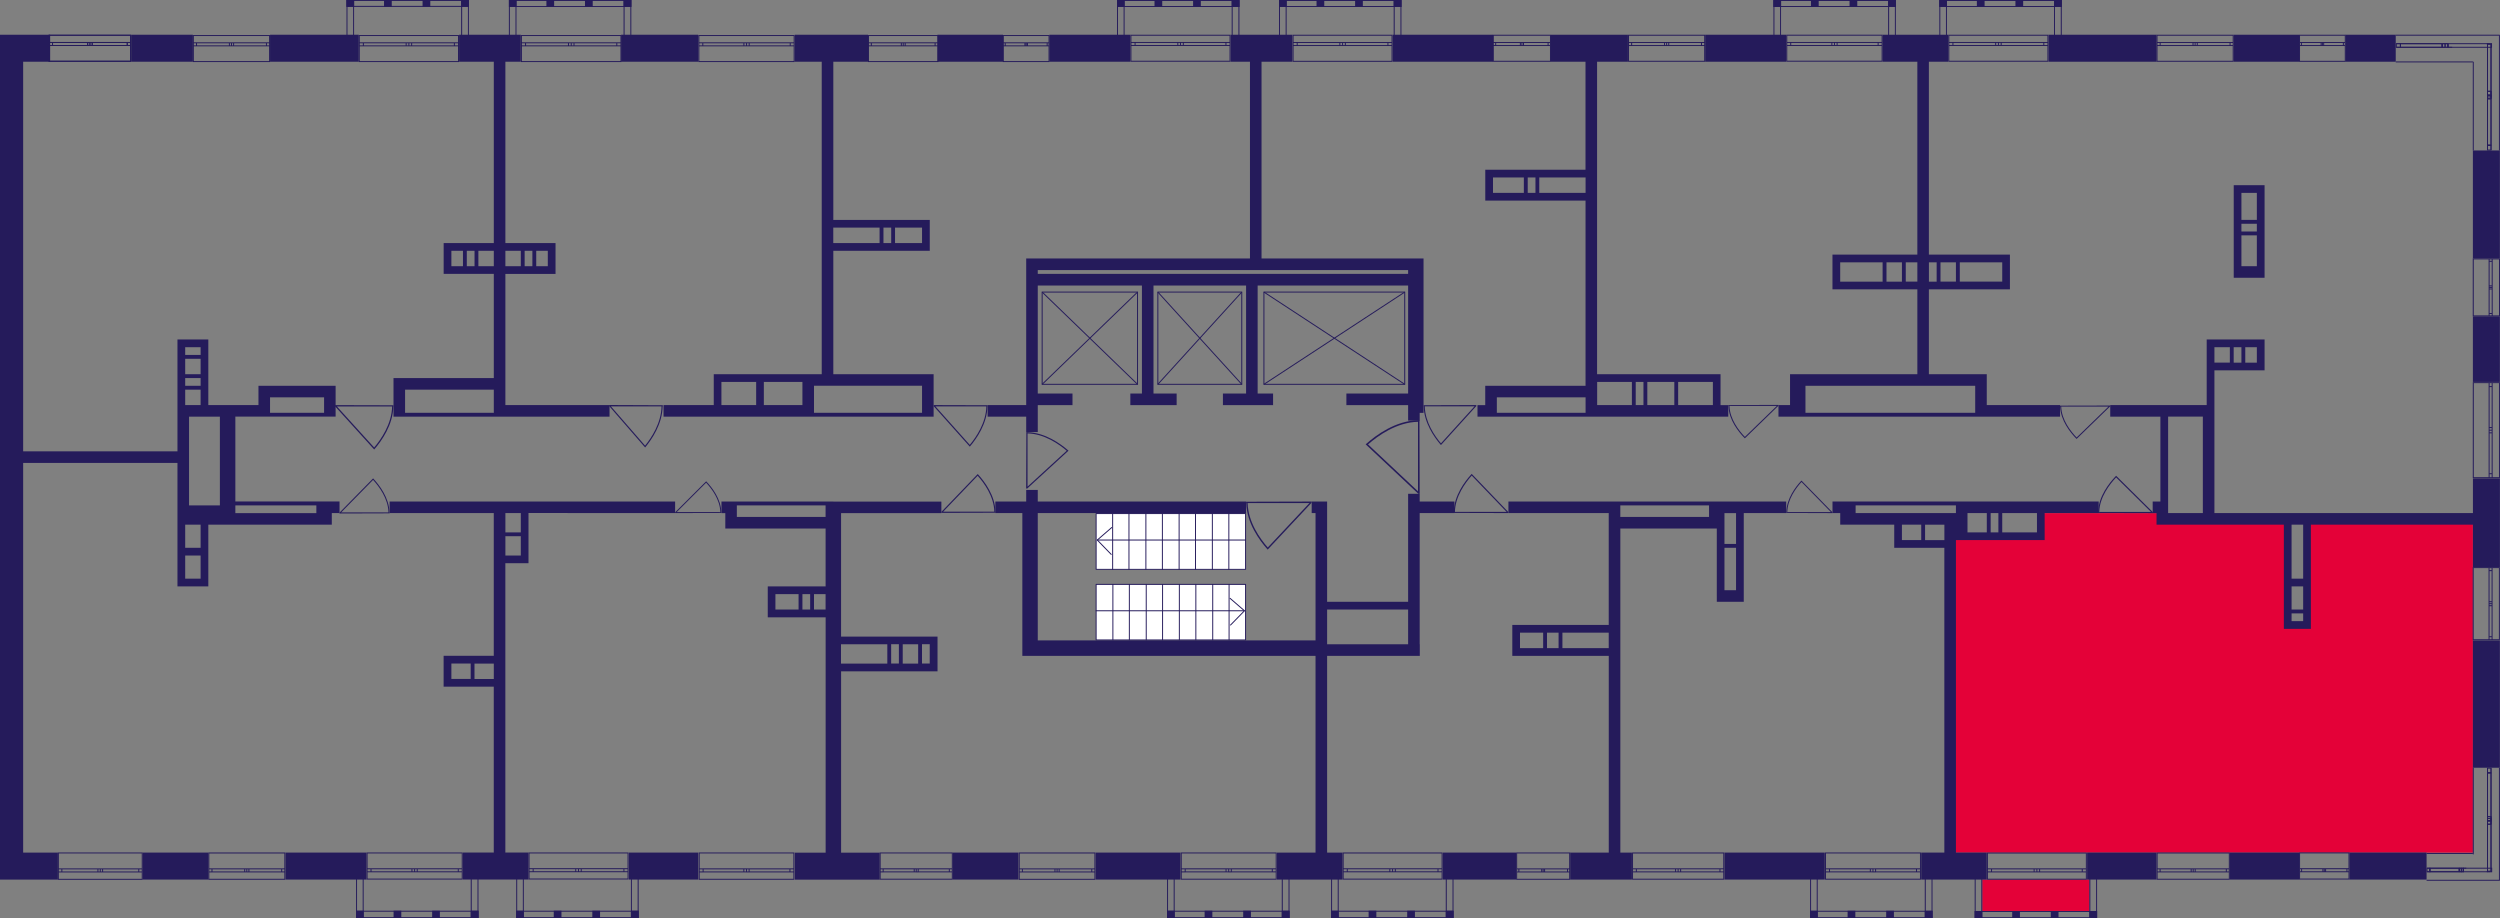 <?xml version="1.0" encoding="utf-8"?>
<!-- Generator: Adobe Illustrator 24.3.0, SVG Export Plug-In . SVG Version: 6.00 Build 0)  -->
<svg version="1.1" id="Слой_6" xmlns="http://www.w3.org/2000/svg" xmlns:xlink="http://www.w3.org/1999/xlink" x="0px" y="0px"
	 viewBox="0 0 650 238.72" style="enable-background:new 0 0 650 238.72;" xml:space="preserve">
<rect x="0" y="0" width="650" height="238.72" fill="#808080" stroke="none"/>
<path style="fill:#E40138;" d="M506.54,221.67h136.41v-87.26c-14.38,0-28.75,0-43.13,0c0,9.36,0,18.72,0,28.09
	c-1.67,0-3.34,0-5.02,0c0-9.36,0-18.72,0-28.09c-10.88,0-21.76,0-32.65,0c0.18-0.33,0.37-0.67,0.55-1c-10.7,0-21.4,0-32.1,0
	c0,2.01,0,4.01,0,6.02c-7.69,0-15.38,0-23.07,0C507.21,166.84,506.87,194.26,506.54,221.67z"/>
<rect x="515.39" y="228.69" style="fill:#E40138;" width="27.85" height="8.16"/>
<g>
	<rect x="34.1" y="9.03" style="fill:#251B5B;" width="16.05" height="7.02"/>
	<rect x="70.21" y="9.03" style="fill:#251B5B;" width="23.07" height="7.02"/>
	<path style="fill:#251B5B;" d="M82.25,136.41h2.01h2.01v-3.01h2.01v-3.01h-2.01h-4.01H61.19v-22.07h6.02h1h1h1h17.05v-1v-7.02
		h-2.01h-1H70.21H67.2v3.01v2.01H54.16V90.27v-2.01h-2.01h-4.01h-1h-1v17.05v1v1v1v9.03H6.02V16.05h7.02V9.03H6.02H1H0v212.65v7.02
		h6.02h9.03v-7.02H6.02V120.37h40.12v12.04v1v3.01v6.02v2.01v8.02h1h1h4.01h2.01v-2.01v-6.02v-2.01v-6.02H82.25z M84.26,103.31v4.01
		H70.21v-4.01H84.26z M82.25,131.4v2.01H61.19v-2.01H82.25z M52.16,97.3h-4.01v-4.01h4.01V97.3z M52.16,98.3v2.01h-4.01V98.3H52.16z
		 M52.16,90.27v2.01h-4.01v-2.01H52.16z M48.15,101.31h4.01v4.01h-4.01V101.31z M57.17,108.33v23.07h-8.02v-23.07H57.17z
		 M52.16,150.46h-4.01v-6.02h4.01V150.46z M52.16,142.43h-4.01v-6.02h1h3.01V142.43z"/>
	<path style="fill:#251B5B;" d="M105.32,108.33h23.07h2.01h1h27.08v-3.01H131.4v-4.01V98.3V71.22h4.01h1h6.02h2.01v-2.01V65.2v-1v-1
		H131.4V16.05h4.01V9.03h-16.05v7.02h9.03v47.14h-13.04v1v1v4.01v2.01h2.01h3.01h1h2.01h1h4.01V98.3h-23.07h-2.01h-1v10.03h1H105.32
		z M136.41,69.21V65.2h2.01v4.01H136.41z M142.43,69.21h-3.01V65.2h3.01V69.21z M135.41,65.2v4.01h-4.01V65.2H135.41z M117.36,69.21
		V65.2h3.01v4.01H117.36z M121.37,69.21V65.2h2.01v4.01H121.37z M124.38,69.21V65.2h4.01v4.01H124.38z M128.39,101.31v6.02h-23.07
		v-6.02H128.39z"/>
	<path style="fill:#251B5B;" d="M172.52,105.32v3.01h36.11h2.01h1h28.09h2.01h1v-8.02V98.3v-1h-26.08V65.2h23.07h2.01v-2.01v-4.01
		v-1v-1h-25.08V16.05h9.03V9.03h-19.06v7.02h7.02V97.3h-2.01h-1h-1h-1h-21.06h-1h-1v8.02H172.52z M229.7,63.19v-4.01h2.01v4.01
		H229.7z M239.73,63.19h-7.02v-4.01h7.02V63.19z M228.69,59.18v4.01h-12.04v-4.01H228.69z M239.73,100.3v7.02h-28.09v-2.01v-5.02
		H239.73z M208.63,105.32H198.6V99.3h10.03V105.32z M187.57,99.3h9.03v6.02h-9.03V99.3z"/>
	<rect x="161.49" y="9.03" style="fill:#251B5B;" width="20.06" height="7.02"/>
	<rect x="243.74" y="9.03" style="fill:#251B5B;" width="17.05" height="7.02"/>
	<rect x="272.83" y="9.03" style="fill:#251B5B;" width="21.06" height="7.02"/>
	<path style="fill:#251B5B;" d="M256.78,105.32v3.01h10.03v4.01h3.01v-4.01v-1v-1v-1h9.03v-3.01h-9.03V74.23h27.08v28.09h-3.01v3.01
		h12.04v-3.01h-6.02V74.23h24.07v28.09h-6.02v3.01H331v-3.01h-4.01V74.23h39.12v28.09h-16.05v3.01h16.05v2.01v2.01h3.01v-2.01h1
		V67.2h-2.01h-2.01H328V16.05h8.02V9.03h-16.05v7.02h5.02V67.2h-55.17h-1h-2.01v38.12H256.78z M366.11,70.21v1h-96.29v-1H366.11z"/>
	<path style="fill:#251B5B;" d="M412.25,44.13h-24.07h-2.01v2.01v6.02h1h1h8.02h1h15.05v48.15h-23.07h-3.01v5.02h-2.01v3.01h5.02
		h23.07h2.01h1h34.1v-3.01h-2.01V99.3V97.3h-2.01h-30.09V16.05h8.02V9.03h-20.06v7.02h9.03V44.13z M388.18,50.15v-4.01h8.02v4.01
		H388.18z M397.21,46.14h2.01v4.01h-2.01V46.14z M400.21,50.15v-4.01h12.04v4.01H400.21z M389.18,107.33v-2.01v-2.01h23.07v4.01
		H389.18z M427.3,105.32h-2.01V99.3h2.01V105.32z M428.3,99.3h7.02v6.02h-7.02V99.3z M445.35,105.32h-9.03V99.3h9.03V105.32z
		 M424.29,99.3v6.02h-9.03V99.3H424.29z"/>
	<rect x="362.1" y="9.03" style="fill:#251B5B;" width="26.08" height="7.02"/>
	<rect x="443.35" y="9.03" style="fill:#251B5B;" width="21.06" height="7.02"/>
	<path style="fill:#251B5B;" d="M462.4,105.32v3.01h7.02h44.13h1h2.01h2.01h17.05v-3.01h-19.06v-5.02V98.3v-1h-15.05V75.23h19.06
		h2.01v-2.01v-5.02V66.2h-2.01h-19.06V16.05h5.02V9.03h-17.05v7.02h9.03V66.2h-22.07v1v1v5.02v2.01h2.01h20.06V97.3h-29.09h-1h-3.01
		v8.02H462.4z M504.53,73.22v-5.02h4.01v5.02H504.53z M520.58,73.22h-11.03v-5.02h11.03V73.22z M503.53,68.21v5.02h-2.01v-5.02
		H503.53z M494.5,68.21v5.02h-4.01v-5.02H494.5z M478.45,68.21h11.03v5.02h-11.03V68.21z M495.5,73.22v-5.02h3.01v5.02H495.5z
		 M469.42,100.3h44.13v7.02h-44.13v-2.01V100.3z"/>
	<rect x="532.62" y="9.03" style="fill:#251B5B;" width="28.09" height="7.02"/>
	<rect x="580.76" y="9.03" style="fill:#251B5B;" width="17.05" height="7.02"/>
	<rect x="609.85" y="9.03" style="fill:#251B5B;" width="13.04" height="7.02"/>
	<path style="fill:#251B5B;" d="M588.79,71.22v-2.01V48.15h-1h-1h-6.02v1v1v19.06v1v2.01h8.02V71.22z M582.77,58.18h4.01v2.01h-4.01
		V58.18z M586.78,50.15v7.02h-4.01v-7.02H586.78z M582.77,61.19h4.01v8.02h-4.01V61.19z"/>
	<rect x="642.95" y="39.12" style="fill:#251B5B;" width="7.02" height="28.09"/>
	<rect x="642.95" y="82.25" style="fill:#251B5B;" width="7.02" height="17.05"/>
	<path style="fill:#251B5B;" d="M642.95,133.4h-67.2v-25.08v-1v-1v-1v-9.03h4.01h1h2.01h1h3.01h2.01v-2.01v-4.01v-1v-1h-15.05v1v1
		v15.05h-25.08v3.01h13.04v22.07h-1h-1v3.01h1v3.01h2.01h1h9.03h3.01h18.05v22.07v1v2.01v2.01h2.01h3.01h2.01v-2.01v-25.08h42.13
		v11.03h7.02v-23.07h-7.02V133.4z M580.76,94.29v-4.01h2.01v4.01H580.76z M586.78,94.29h-3.01v-4.01h3.01V94.29z M579.76,90.27v4.01
		h-4.01v-4.01H579.76z M563.71,133.4v-3.01v-22.07h9.03v25.08H563.71z M595.81,152.46h3.01v6.02h-3.01V152.46z M595.81,161.49v-2.01
		h3.01v2.01H595.81z M598.82,150.46h-3.01v-14.04h3.01V150.46z"/>
	<rect x="642.95" y="166.51" style="fill:#251B5B;" width="7.02" height="33.1"/>
	<rect x="610.85" y="221.67" style="fill:#251B5B;" width="20.06" height="7.02"/>
	<rect x="579.76" y="221.67" style="fill:#251B5B;" width="18.05" height="7.02"/>
	<rect x="542.65" y="221.67" style="fill:#251B5B;" width="18.05" height="7.02"/>
	<path style="fill:#251B5B;" d="M545.66,133.4v-3.01h-36.11h-1h-26.08h-1h-2.01h-1h-2.01v3.01h2.01v3.01h4.01h10.03v6.02h1h1h11.03
		v79.24h-6.02v7.02h17.05v-7.02h-8.02v-81.25h11.03h1h9.03h2.01v-2.01v-5.02H545.66z M516.57,133.4v5.02h-5.02v-5.02H516.57z
		 M482.46,131.4h26.08v1v1h-1h-2.01h-23.07V131.4z M494.5,136.41h5.02v4.01h-5.02V136.41z M500.52,140.43v-4.01h5.02v4.01H500.52z
		 M517.57,138.42v-5.02h2.01v5.02H517.57z M529.61,138.42h-9.03v-5.02h9.03V138.42z"/>
	<rect x="448.36" y="221.67" style="fill:#251B5B;" width="26.08" height="7.02"/>
	<path style="fill:#251B5B;" d="M446.35,156.47h2.01h5.02v-2.01v-1V133.4h11.03v-3.01h-19.06h-1h-23.07h-1h-2.01h-26.08v3.01h26.08
		v29.09H395.2h-1h-1v6.02v2.01h2.01h23.07v51.16h-10.03v7.02h16.05v-7.02h-3.01v-84.26h23.07h2.01v16.05V156.47z M451.37,141.43
		h-3.01v-8.02h3.01V141.43z M405.23,164.5v4.01h-3.01v-4.01H405.23z M395.2,164.5h6.02v4.01h-6.02V164.5z M406.23,168.51v-4.01
		h12.04v4.01H406.23z M421.28,134.41v-3.01h23.07v2.01v1H421.28z M448.36,142.43h3.01v11.03h-3.01V142.43z"/>
	<rect x="375.14" y="221.67" style="fill:#251B5B;" width="19.06" height="7.02"/>
	<path style="fill:#251B5B;" d="M369.12,133.4h9.03v-3.01h-9.03v-2.01h-3.01v2.01v1v1v1v23.07h-21.06V133.4v-3.01h-3.01h-1v3.01h1
		v23.07v2.01v8.02h-72.22v-33.1h54.16v-3.01h-54.16v-3.01h-3.01v3.01h-1h-7.02v3.01h7.02v33.1v2.01v2.01h76.23v51.16h-10.03v7.02
		h17.05v-7.02h-4.01v-51.16h21.06h3.01h0.03v-3.01h-0.03V133.4z M345.05,167.51v-9.03h21.06v9.03H345.05z"/>
	<rect x="284.86" y="221.67" style="fill:#251B5B;" width="22.07" height="7.02"/>
	<rect x="247.75" y="221.67" style="fill:#251B5B;" width="17.05" height="7.02"/>
	<path style="fill:#251B5B;" d="M216.66,130.4h-2.01h-23.07h-1h-1h-1h-1v3.01h1v4.01h1h2.01h23.07v15.05h-3.01h-1h-2.01h-1h-6.02h-1
		h-1v6.02v2.01h2.01h13.04v61.19h-8.02v7.02h22.07v-7.02h-10.03v-47.14h15.05h1h7.02h1h1v-7.02v-2.01h-2.01h-23.07v-32.1h26.08
		v-3.01h-26.08H216.66z M191.58,134.41v-3.01h23.07v3.01H191.58z M210.64,154.47v4.01h-2.01v-4.01H210.64z M201.61,154.47h6.02v4.01
		h-6.02V154.47z M211.64,158.48v-4.01h3.01v4.01H211.64z M231.7,172.52v-5.02h2.01v5.02H231.7z M234.71,167.51h4.01v5.02h-4.01
		V167.51z M241.73,172.52h-2.01v-5.02h2.01V172.52z M230.7,167.51v5.02h-12.04v-5.02H230.7z"/>
	<path style="fill:#251B5B;" d="M175.53,133.4v-3.01h-74.23v3.01h27.08v37.11h-13.04v1v1v4.01v2.01h2.01h11.03v43.13h-8.02v7.02
		h17.05v-7.02h-6.02v-75.23h6.02v-1v-1v-5.02v-1v-5.02H175.53z M117.36,172.52h5.02v4.01h-5.02V172.52z M123.37,176.54v-4.01h5.02
		v4.01H123.37z M135.41,144.44h-4.01v-5.02h4.01V144.44z M135.41,138.42h-4.01v-5.02h4.01V138.42z"/>
	<rect x="163.5" y="221.67" style="fill:#251B5B;" width="18.05" height="7.02"/>
	<rect x="74.23" y="221.67" style="fill:#251B5B;" width="21.06" height="7.02"/>
	<rect x="37.11" y="221.67" style="fill:#251B5B;" width="17.05" height="7.02"/>
</g>
<g>
	
		<rect x="119.91" y="0" transform="matrix(-1 -2.699037e-07 2.699037e-07 -1 241.818 1.778)" style="fill:#251B5B;" width="2.01" height="1.78"/>
	
		<rect x="90.1" y="0" transform="matrix(-1 -2.746684e-07 2.746684e-07 -1 182.178 1.778)" style="fill:#251B5B;" width="1.97" height="1.78"/>
	
		<rect x="99.84" y="0" transform="matrix(-1 -2.699077e-07 2.699077e-07 -1 201.696 1.778)" style="fill:#251B5B;" width="2.01" height="1.78"/>
	
		<rect x="109.88" y="0" transform="matrix(-1 -2.699028e-07 2.699028e-07 -1 221.757 1.778)" style="fill:#251B5B;" width="2.01" height="1.78"/>
	<g>
		<path style="fill:#251B5B;" d="M121.66,0.25v10.71h-1.5l0-10.71H121.66 M121.91,0h-2.01l0,11.21h2.01V0L121.91,0z"/>
	</g>
	<g>
		<path style="fill:#251B5B;" d="M91.81,0.25l0,10.71h-1.47l0-10.71H91.81 M92.06,0h-1.97l0,11.21h1.97L92.06,0L92.06,0z"/>
	</g>
	<g>
		<path style="fill:#251B5B;" d="M121.66,0.25v1.28l-31.31,0V0.25H121.66 M121.91,0H90.1v1.78l31.81,0V0L121.91,0z"/>
	</g>
</g>
<g>
	
		<rect x="162.13" y="0" transform="matrix(-1 -2.745779e-07 2.745779e-07 -1 326.267 1.809)" style="fill:#251B5B;" width="2.01" height="1.81"/>
	
		<rect x="132.33" y="0" transform="matrix(-1 -2.794242e-07 2.794242e-07 -1 266.627 1.809)" style="fill:#251B5B;" width="1.97" height="1.81"/>
	
		<rect x="142.07" y="0" transform="matrix(-1 -2.745820e-07 2.745820e-07 -1 286.146 1.809)" style="fill:#251B5B;" width="2.01" height="1.81"/>
	
		<rect x="152.1" y="0" transform="matrix(-1 -2.745780e-07 2.745780e-07 -1 306.206 1.809)" style="fill:#251B5B;" width="2.01" height="1.81"/>
	<g>
		<path style="fill:#251B5B;" d="M163.89,0.25v10.9h-1.5V0.25H163.89 M164.14,0h-2.01v11.41h2.01V0L164.14,0z"/>
	</g>
	<g>
		<path style="fill:#251B5B;" d="M134.03,0.25v10.9h-1.47V0.25H134.03 M134.28,0h-1.97v11.41h1.97V0L134.28,0z"/>
	</g>
	<g>
		<path style="fill:#251B5B;" d="M163.89,0.25v1.31h-31.31V0.25H163.89 M164.14,0h-31.81v1.81h31.81V0L164.14,0z"/>
	</g>
</g>
<g>
	
		<rect x="320.24" y="0.01" transform="matrix(-1 -2.745779e-07 2.745779e-07 -1 642.485 1.825)" style="fill:#251B5B;" width="2.01" height="1.81"/>
	
		<rect x="290.44" y="0.01" transform="matrix(-1 -2.794242e-07 2.794242e-07 -1 582.845 1.825)" style="fill:#251B5B;" width="1.97" height="1.81"/>
	
		<rect x="300.18" y="0.01" transform="matrix(-1 -2.745820e-07 2.745820e-07 -1 602.363 1.825)" style="fill:#251B5B;" width="2.01" height="1.81"/>
	
		<rect x="310.21" y="0.01" transform="matrix(-1 -2.745780e-07 2.745780e-07 -1 622.424 1.825)" style="fill:#251B5B;" width="2.01" height="1.81"/>
	<g>
		<path style="fill:#251B5B;" d="M321.99,0.26v10.9h-1.5V0.26H321.99 M322.25,0.01h-2.01v11.41h2.01V0.01L322.25,0.01z"/>
	</g>
	<g>
		<path style="fill:#251B5B;" d="M292.14,0.26v10.9h-1.47l0-10.9H292.14 M292.39,0.01h-1.97l0,11.41h1.97V0.01L292.39,0.01z"/>
	</g>
	<g>
		<path style="fill:#251B5B;" d="M321.99,0.26v1.31l-31.31,0V0.26H321.99 M322.25,0.01h-31.81v1.81l31.81,0V0.01L322.25,0.01z"/>
	</g>
</g>
<g>
	
		<rect x="362.37" y="0.01" transform="matrix(-1 -2.745779e-07 2.745779e-07 -1 726.74 1.825)" style="fill:#251B5B;" width="2.01" height="1.81"/>
	
		<rect x="332.56" y="0.01" transform="matrix(-1 -2.794242e-07 2.794242e-07 -1 667.1 1.825)" style="fill:#251B5B;" width="1.97" height="1.81"/>
	
		<rect x="342.31" y="0.01" transform="matrix(-1 -2.745820e-07 2.745820e-07 -1 686.619 1.825)" style="fill:#251B5B;" width="2.01" height="1.81"/>
	
		<rect x="352.34" y="0.01" transform="matrix(-1 -2.745780e-07 2.745780e-07 -1 706.679 1.825)" style="fill:#251B5B;" width="2.01" height="1.81"/>
	<g>
		<path style="fill:#251B5B;" d="M364.12,0.26v10.9h-1.5V0.26H364.12 M364.37,0.01h-2.01v11.41h2.01V0.01L364.37,0.01z"/>
	</g>
	<g>
		<path style="fill:#251B5B;" d="M334.27,0.26v10.9h-1.47l0-10.9H334.27 M334.52,0.01h-1.97l0,11.41h1.97V0.01L334.52,0.01z"/>
	</g>
	<g>
		<path style="fill:#251B5B;" d="M364.12,0.26v1.31l-31.31,0V0.26H364.12 M364.37,0.01h-31.81v1.81l31.81,0V0.01L364.37,0.01z"/>
	</g>
</g>
<g>
	
		<rect x="534.05" y="0.01" transform="matrix(-1 -2.745779e-07 2.745779e-07 -1 1070.105 1.825)" style="fill:#251B5B;" width="2.01" height="1.81"/>
	
		<rect x="504.25" y="0.01" transform="matrix(-1 -2.794242e-07 2.794242e-07 -1 1010.465 1.825)" style="fill:#251B5B;" width="1.97" height="1.81"/>
	
		<rect x="513.99" y="0.01" transform="matrix(-1 -2.745820e-07 2.745820e-07 -1 1029.983 1.825)" style="fill:#251B5B;" width="2.01" height="1.81"/>
	
		<rect x="524.02" y="0.01" transform="matrix(-1 -2.745780e-07 2.745780e-07 -1 1050.044 1.825)" style="fill:#251B5B;" width="2.01" height="1.81"/>
	<g>
		<path style="fill:#251B5B;" d="M535.8,0.26v10.9h-1.5V0.26H535.8 M536.06,0.01h-2.01v11.41h2.01V0.01L536.06,0.01z"/>
	</g>
	<g>
		<path style="fill:#251B5B;" d="M505.95,0.26v10.9h-1.47V0.26H505.95 M506.2,0.01h-1.97v11.41h1.97V0.01L506.2,0.01z"/>
	</g>
	<g>
		<path style="fill:#251B5B;" d="M535.8,0.26v1.31l-31.31,0V0.26H535.8 M536.06,0.01h-31.81v1.81l31.81,0V0.01L536.06,0.01z"/>
	</g>
</g>
<g>
	
		<rect x="490.92" y="0.01" transform="matrix(-1 -2.745779e-07 2.745779e-07 -1 983.843 1.825)" style="fill:#251B5B;" width="2.01" height="1.81"/>
	
		<rect x="461.12" y="0.01" transform="matrix(-1 -2.794242e-07 2.794242e-07 -1 924.203 1.825)" style="fill:#251B5B;" width="1.97" height="1.81"/>
	
		<rect x="470.86" y="0.01" transform="matrix(-1 -2.745820e-07 2.745820e-07 -1 943.721 1.825)" style="fill:#251B5B;" width="2.01" height="1.81"/>
	
		<rect x="480.89" y="0.01" transform="matrix(-1 -2.745780e-07 2.745780e-07 -1 963.782 1.825)" style="fill:#251B5B;" width="2.01" height="1.81"/>
	<g>
		<path style="fill:#251B5B;" d="M492.67,0.26v10.9h-1.5V0.26H492.67 M492.92,0.01h-2.01l0,11.41h2.01V0.01L492.92,0.01z"/>
	</g>
	<g>
		<path style="fill:#251B5B;" d="M462.82,0.26v10.9h-1.47V0.26H462.82 M463.07,0.01h-1.97v11.41h1.97V0.01L463.07,0.01z"/>
	</g>
	<g>
		<path style="fill:#251B5B;" d="M492.67,0.26v1.31l-31.31,0V0.26H492.67 M492.92,0.01h-31.81v1.81l31.81,0V0.01L492.92,0.01z"/>
	</g>
</g>
<g>
	
		<rect x="543.24" y="236.86" transform="matrix(-1 2.833406e-07 -2.833406e-07 -1 1088.483 475.582)" style="fill:#251B5B;" width="2.01" height="1.87"/>
	
		<rect x="513.44" y="236.86" transform="matrix(-1 2.883424e-07 -2.883424e-07 -1 1028.843 475.582)" style="fill:#251B5B;" width="1.97" height="1.87"/>
	
		<rect x="523.18" y="236.86" transform="matrix(-1 2.833449e-07 -2.833449e-07 -1 1048.361 475.582)" style="fill:#251B5B;" width="2.01" height="1.87"/>
	
		<rect x="533.21" y="236.86" transform="matrix(-1 2.833417e-07 -2.833417e-07 -1 1068.422 475.582)" style="fill:#251B5B;" width="2.01" height="1.87"/>
	<g>
		<path style="fill:#251B5B;" d="M544.99,227.21v11.27h-1.5v-11.27H544.99 M545.24,226.95h-2.01v11.77h2.01V226.95L545.24,226.95z"
			/>
	</g>
	<g>
		<path style="fill:#251B5B;" d="M515.14,227.21v11.27h-1.47v-11.27H515.14 M515.39,226.95h-1.97v11.77h1.97V226.95L515.39,226.95z"
			/>
	</g>
	<g>
		<path style="fill:#251B5B;" d="M544.99,237.11v1.36l-31.31,0v-1.36L544.99,237.11 M545.24,236.86l-31.81,0v1.87l31.81,0V236.86
			L545.24,236.86z"/>
	</g>
</g>
<g>
	
		<rect x="500.45" y="236.8" transform="matrix(-1 2.923971e-07 -2.923971e-07 -1 1002.901 475.522)" style="fill:#251B5B;" width="2.01" height="1.93"/>
	
		<rect x="470.64" y="236.8" transform="matrix(-1 2.975568e-07 -2.975568e-07 -1 943.261 475.522)" style="fill:#251B5B;" width="1.97" height="1.93"/>
	
		<rect x="480.39" y="236.8" transform="matrix(-1 2.924015e-07 -2.924015e-07 -1 962.779 475.522)" style="fill:#251B5B;" width="2.01" height="1.93"/>
	
		<rect x="490.42" y="236.8" transform="matrix(-1 2.923973e-07 -2.923973e-07 -1 982.84 475.522)" style="fill:#251B5B;" width="2.01" height="1.93"/>
	<g>
		<path style="fill:#251B5B;" d="M502.2,226.83v11.64h-1.5v-11.64H502.2 M502.45,226.58h-2.01v12.15h2.01V226.58L502.45,226.58z"/>
	</g>
	<g>
		<path style="fill:#251B5B;" d="M472.35,226.83v11.64h-1.47v-11.64H472.35 M472.6,226.58h-1.97v12.15h1.97V226.58L472.6,226.58z"/>
	</g>
	<g>
		<path style="fill:#251B5B;" d="M502.2,237.05v1.42H470.9v-1.42H502.2 M502.45,236.8h-31.81v1.93h31.81V236.8L502.45,236.8z"/>
	</g>
</g>
<g>
	
		<rect x="375.91" y="236.79" transform="matrix(-1 2.923962e-07 -2.923962e-07 -1 753.823 475.502)" style="fill:#251B5B;" width="2.01" height="1.93"/>
	
		<rect x="346.11" y="236.79" transform="matrix(-1 2.975568e-07 -2.975568e-07 -1 694.183 475.502)" style="fill:#251B5B;" width="1.97" height="1.93"/>
	
		<rect x="355.85" y="236.79" transform="matrix(-1 2.924006e-07 -2.924006e-07 -1 713.701 475.502)" style="fill:#251B5B;" width="2.01" height="1.93"/>
	
		<rect x="365.88" y="236.79" transform="matrix(-1 2.923964e-07 -2.923964e-07 -1 733.762 475.502)" style="fill:#251B5B;" width="2.01" height="1.93"/>
	<g>
		<path style="fill:#251B5B;" d="M377.66,226.82v11.64h-1.5v-11.64H377.66 M377.91,226.57h-2.01v12.15h2.01V226.57L377.91,226.57z"
			/>
	</g>
	<g>
		<path style="fill:#251B5B;" d="M347.81,226.82v11.64h-1.47v-11.64H347.81 M348.06,226.57h-1.97v12.15h1.97V226.57L348.06,226.57z"
			/>
	</g>
	<g>
		<path style="fill:#251B5B;" d="M377.66,237.04v1.42h-31.31v-1.42L377.66,237.04 M377.91,236.79l-31.81,0v1.93h31.81V236.79
			L377.91,236.79z"/>
	</g>
</g>
<g>
	
		<rect x="333.26" y="236.79" transform="matrix(-1 2.923962e-07 -2.923962e-07 -1 668.532 475.502)" style="fill:#251B5B;" width="2.01" height="1.93"/>
	
		<rect x="303.46" y="236.79" transform="matrix(-1 2.975568e-07 -2.975568e-07 -1 608.892 475.502)" style="fill:#251B5B;" width="1.97" height="1.93"/>
	
		<rect x="313.2" y="236.79" transform="matrix(-1 2.924006e-07 -2.924006e-07 -1 628.41 475.502)" style="fill:#251B5B;" width="2.01" height="1.93"/>
	
		<rect x="323.23" y="236.79" transform="matrix(-1 2.923964e-07 -2.923964e-07 -1 648.471 475.502)" style="fill:#251B5B;" width="2.01" height="1.93"/>
	<g>
		<path style="fill:#251B5B;" d="M335.02,226.82l0,11.64h-1.5v-11.64H335.02 M335.27,226.57h-2.01v12.15h2.01L335.27,226.57
			L335.27,226.57z"/>
	</g>
	<g>
		<path style="fill:#251B5B;" d="M305.16,226.82v11.64h-1.47v-11.64H305.16 M305.41,226.57h-1.97v12.15h1.97V226.57L305.41,226.57z"
			/>
	</g>
	<g>
		<path style="fill:#251B5B;" d="M335.02,237.04v1.42h-31.31v-1.42L335.02,237.04 M335.27,236.79l-31.81,0v1.93h31.81V236.79
			L335.27,236.79z"/>
	</g>
</g>
<g>
	
		<rect x="164.04" y="236.79" transform="matrix(-1 2.923962e-07 -2.923962e-07 -1 330.086 475.502)" style="fill:#251B5B;" width="2.01" height="1.93"/>
	
		<rect x="134.24" y="236.79" transform="matrix(-1 2.975568e-07 -2.975568e-07 -1 270.445 475.502)" style="fill:#251B5B;" width="1.97" height="1.93"/>
	
		<rect x="143.98" y="236.79" transform="matrix(-1 2.924006e-07 -2.924006e-07 -1 289.964 475.502)" style="fill:#251B5B;" width="2.01" height="1.93"/>
	
		<rect x="154.01" y="236.79" transform="matrix(-1 2.923964e-07 -2.923964e-07 -1 310.024 475.502)" style="fill:#251B5B;" width="2.01" height="1.93"/>
	<g>
		<path style="fill:#251B5B;" d="M165.79,226.82v11.64h-1.5l0-11.64H165.79 M166.05,226.57h-2.01l0,12.15h2.01V226.57L166.05,226.57
			z"/>
	</g>
	<g>
		<path style="fill:#251B5B;" d="M135.94,226.82v11.64h-1.47v-11.64H135.94 M136.19,226.57h-1.97v12.15h1.97V226.57L136.19,226.57z"
			/>
	</g>
	<g>
		<path style="fill:#251B5B;" d="M165.79,237.04v1.42h-31.31v-1.42L165.79,237.04 M166.05,236.79l-31.81,0v1.93h31.81V236.79
			L166.05,236.79z"/>
	</g>
</g>
<g>
	
		<rect x="122.4" y="236.79" transform="matrix(-1 2.923962e-07 -2.923962e-07 -1 246.801 475.502)" style="fill:#251B5B;" width="2.01" height="1.93"/>
	
		<rect x="92.59" y="236.79" transform="matrix(-1 2.975568e-07 -2.975568e-07 -1 187.161 475.502)" style="fill:#251B5B;" width="1.97" height="1.93"/>
	
		<rect x="102.34" y="236.79" transform="matrix(-1 2.924006e-07 -2.924006e-07 -1 206.679 475.502)" style="fill:#251B5B;" width="2.01" height="1.93"/>
	
		<rect x="112.37" y="236.79" transform="matrix(-1 2.923964e-07 -2.923964e-07 -1 226.74 475.502)" style="fill:#251B5B;" width="2.01" height="1.93"/>
	<g>
		<path style="fill:#251B5B;" d="M124.15,226.82l0,11.64h-1.5v-11.64H124.15 M124.4,226.57h-2.01v12.15h2.01L124.4,226.57
			L124.4,226.57z"/>
	</g>
	<g>
		<path style="fill:#251B5B;" d="M94.3,226.82l0,11.64h-1.47l0-11.64H94.3 M94.55,226.57h-1.97l0,12.15h1.97L94.55,226.57
			L94.55,226.57z"/>
	</g>
	<g>
		<path style="fill:#251B5B;" d="M124.15,237.04v1.42H92.85v-1.42L124.15,237.04 M124.4,236.79l-31.81,0v1.93h31.81V236.79
			L124.4,236.79z"/>
	</g>
</g>
<g>
	<path style="fill:none;stroke:#251B5B;stroke-width:0.251;stroke-miterlimit:10;" d="M33.96,9.16l-21.19,0v6.77l21.19,0V9.16z
		 M12.78,9.16l21.19,0 M12.78,15.92l21.19,0 M12.78,11.04h0.88v0.79h-0.88V11.04z M23.38,11.83h-0.58v-0.79h0.58V11.83z
		 M13.66,11.04h9.13v0.79h-9.13V11.04z M23.38,11.04h0.59v0.79h-0.59V11.04z M33.96,11.83h-0.88v-0.79h0.88V11.83z M23.97,11.04
		l9.11,0v0.79h-9.11V11.04z M12.78,11.04h0.88 M13.66,11.04v0.79 M13.66,11.83h-0.88 M23.38,11.83h-0.58 M22.79,11.83v-0.79
		 M22.79,11.04h0.58 M13.66,11.04h9.13 M22.79,11.83h-9.13 M23.38,11.04h0.59 M23.97,11.04v0.79 M23.97,11.83h-0.59 M33.96,11.83
		h-0.88 M33.08,11.83v-0.79 M33.08,11.04h0.88 M23.97,11.04l9.11,0 M33.08,11.83h-9.11"/>
</g>
<g>
	<path style="fill:none;stroke:#251B5B;stroke-width:0.251;stroke-miterlimit:10;" d="M70.09,9.24l-19.82,0v6.77l19.82,0V9.24z
		 M50.27,9.24l19.82,0 M50.27,16.01l19.82,0 M50.27,11.13h0.82v0.79h-0.82V11.13z M60.19,11.92h-0.55v-0.79h0.55V11.92z M51.1,11.13
		l8.54,0v0.79l-8.54,0V11.13z M60.19,11.13h0.55v0.79h-0.55V11.13z M70.09,11.92h-0.82v-0.79h0.82V11.92z M60.74,11.13h8.53v0.79
		h-8.53V11.13z M50.27,11.13h0.82 M51.1,11.13v0.79 M51.1,11.92h-0.82 M60.19,11.92h-0.55 M59.64,11.92v-0.79 M59.64,11.13h0.55
		 M51.1,11.13l8.54,0 M59.64,11.92l-8.54,0 M60.19,11.13h0.55 M60.74,11.13v0.79 M60.74,11.92h-0.55 M70.09,11.92h-0.82
		 M69.27,11.92v-0.79 M69.27,11.13h0.82 M60.74,11.13h8.53 M69.27,11.92h-8.53"/>
</g>
<g>
	<path style="fill:none;stroke:#251B5B;stroke-width:0.251;stroke-miterlimit:10;" d="M119.21,9.24l-25.8,0v6.77l25.8,0V9.24z
		 M93.4,9.24l25.8,0 M93.4,16.01l25.8,0 M93.4,11.13h1.07v0.79H93.4V11.13z M106.31,11.92h-0.71v-0.79h0.71V11.92z M94.48,11.13
		l11.12,0v0.79H94.48V11.13z M106.31,11.13h0.72v0.79h-0.72V11.13z M119.21,11.92h-1.07v-0.79h1.07V11.92z M107.03,11.13h11.1v0.79
		l-11.1,0V11.13z M93.4,11.13h1.07 M94.48,11.13v0.79 M94.48,11.92H93.4 M106.31,11.92h-0.71 M105.6,11.92v-0.79 M105.6,11.13h0.71
		 M94.48,11.13l11.12,0 M105.6,11.92H94.48 M106.31,11.13h0.72 M107.03,11.13v0.79 M107.03,11.92h-0.72 M119.21,11.92h-1.07
		 M118.13,11.92v-0.79 M118.13,11.13h1.07 M107.03,11.13h11.1 M118.13,11.92l-11.1,0"/>
</g>
<g>
	<path style="fill:none;stroke:#251B5B;stroke-width:0.251;stroke-miterlimit:10;" d="M161.45,9.24l-25.88,0v6.77l25.88,0V9.24z
		 M135.57,9.24l25.88,0 M135.57,16.01l25.88,0 M135.57,11.13h1.08v0.79h-1.08V11.13z M148.52,11.92h-0.71v-0.79h0.71V11.92z
		 M136.64,11.13l11.16,0v0.79h-11.16V11.13z M148.52,11.13h0.72v0.79h-0.72V11.13z M161.45,11.92h-1.08v-0.79h1.08V11.92z
		 M149.24,11.13h11.13v0.79l-11.13,0V11.13z M135.57,11.13h1.08 M136.64,11.13v0.79 M136.64,11.92h-1.08 M148.52,11.92h-0.71
		 M147.8,11.92v-0.79 M147.8,11.13h0.71 M136.64,11.13l11.16,0 M147.8,11.92h-11.16 M148.52,11.13h0.72 M149.24,11.13v0.79
		 M149.24,11.92h-0.72 M161.45,11.92h-1.08 M160.37,11.92v-0.79 M160.37,11.13h1.08 M149.24,11.13h11.13 M160.37,11.92l-11.13,0"/>
</g>
<g>
	<path style="fill:none;stroke:#251B5B;stroke-width:0.251;stroke-miterlimit:10;" d="M33.96,9.16l-21.19,0v6.77l21.19,0V9.16z
		 M12.78,9.16l21.19,0 M12.78,15.92l21.19,0 M12.78,11.04h0.88v0.79h-0.88V11.04z M23.38,11.83h-0.58v-0.79h0.58V11.83z
		 M13.66,11.04h9.13v0.79h-9.13V11.04z M23.38,11.04h0.59v0.79h-0.59V11.04z M33.96,11.83h-0.88v-0.79h0.88V11.83z M23.97,11.04
		l9.11,0v0.79h-9.11V11.04z M12.78,11.04h0.88 M13.66,11.04v0.79 M13.66,11.83h-0.88 M23.38,11.83h-0.58 M22.79,11.83v-0.79
		 M22.79,11.04h0.58 M13.66,11.04h9.13 M22.79,11.83h-9.13 M23.38,11.04h0.59 M23.97,11.04v0.79 M23.97,11.83h-0.59 M33.96,11.83
		h-0.88 M33.08,11.83v-0.79 M33.08,11.04h0.88 M23.97,11.04l9.11,0 M33.08,11.83h-9.11"/>
</g>
<g>
	<path style="fill:none;stroke:#251B5B;stroke-width:0.251;stroke-miterlimit:10;" d="M206.48,9.24l-24.78,0v6.77h24.78V9.24z
		 M181.7,9.24l24.78,0 M181.7,16.01h24.78 M181.7,11.13h1.03v0.79h-1.03V11.13z M194.1,11.92h-0.68v-0.79h0.68V11.92z M182.73,11.13
		l10.68,0v0.79l-10.68,0V11.13z M194.1,11.13h0.69v0.79h-0.69V11.13z M206.48,11.92h-1.03v-0.79h1.03V11.92z M194.79,11.13h10.66
		v0.79h-10.66V11.13z M181.7,11.13h1.03 M182.73,11.13v0.79 M182.73,11.92h-1.03 M194.1,11.92h-0.68 M193.41,11.92v-0.79
		 M193.41,11.13h0.68 M182.73,11.13l10.68,0 M193.41,11.92l-10.68,0 M194.1,11.13h0.69 M194.79,11.13v0.79 M194.79,11.92h-0.69
		 M206.48,11.92h-1.03 M205.45,11.92v-0.79 M205.45,11.13h1.03 M194.79,11.13h10.66 M205.45,11.92h-10.66"/>
</g>
<g>
	<path style="fill:none;stroke:#251B5B;stroke-width:0.251;stroke-miterlimit:10;" d="M243.88,9.24l-18.08,0v6.77h18.08V9.24z
		 M225.79,9.24l18.08,0 M225.79,16.01h18.08 M225.79,11.13h0.75v0.79h-0.75V11.13z M234.84,11.92h-0.5v-0.79h0.5V11.92z
		 M226.55,11.13h7.8v0.79l-7.8,0V11.13z M234.84,11.13h0.5v0.79h-0.5V11.13z M243.88,11.92h-0.75v-0.79h0.75V11.92z M235.35,11.13
		h7.78v0.79h-7.78V11.13z M225.79,11.13h0.75 M226.55,11.13v0.79 M226.55,11.92h-0.75 M234.84,11.92h-0.5 M234.34,11.92v-0.79
		 M234.34,11.13h0.5 M226.55,11.13h7.8 M234.34,11.92l-7.8,0 M234.84,11.13h0.5 M235.35,11.13v0.79 M235.35,11.92h-0.5
		 M243.88,11.92h-0.75 M243.12,11.92v-0.79 M243.12,11.13h0.75 M235.35,11.13h7.78 M243.12,11.92h-7.78"/>
</g>
<g>
	<path style="fill:none;stroke:#251B5B;stroke-width:0.251;stroke-miterlimit:10;" d="M272.75,9.24l-11.89,0v6.77h11.89V9.24z
		 M260.86,9.24l11.89,0 M260.86,16.01h11.89 M260.86,11.13h0.49v0.79h-0.49V11.13z M266.81,11.92h-0.33v-0.79h0.33V11.92z
		 M261.36,11.13h5.13v0.79l-5.13,0V11.13z M266.81,11.13h0.33v0.79h-0.33V11.13z M272.75,11.92h-0.49v-0.79h0.49V11.92z
		 M267.14,11.13l5.12,0v0.79h-5.12V11.13z M260.86,11.13h0.49 M261.36,11.13v0.79 M261.36,11.92h-0.49 M266.81,11.92h-0.33
		 M266.48,11.92v-0.79 M266.48,11.13h0.33 M261.36,11.13h5.13 M266.48,11.92l-5.13,0 M266.81,11.13h0.33 M267.14,11.13v0.79
		 M267.14,11.92h-0.33 M272.75,11.92h-0.49 M272.26,11.92v-0.79 M272.26,11.13h0.49 M267.14,11.13l5.12,0 M272.26,11.92h-5.12"/>
</g>
<g>
	<path style="fill:none;stroke:#251B5B;stroke-width:0.251;stroke-miterlimit:10;" d="M319.81,9.16l-25.77,0v6.76l25.77,0V9.16z
		 M294.05,9.16l25.77,0 M294.05,15.92l25.77,0 M294.05,11.04h1.07v0.79h-1.07V11.04z M306.94,11.83h-0.71v-0.79h0.71V11.83z
		 M295.12,11.04l11.11,0v0.79h-11.11V11.04z M306.94,11.04h0.72v0.79h-0.72V11.04z M319.81,11.83l-1.07,0v-0.79h1.07V11.83z
		 M307.66,11.04h11.09v0.79h-11.09V11.04z M294.05,11.04h1.07 M295.12,11.04v0.79 M295.12,11.83h-1.07 M306.94,11.83h-0.71
		 M306.23,11.83v-0.79 M306.23,11.04h0.71 M295.12,11.04l11.11,0 M306.23,11.83h-11.11 M306.94,11.04h0.72 M307.66,11.04v0.79
		 M307.66,11.83h-0.72 M319.81,11.83l-1.07,0 M318.74,11.83v-0.79 M318.74,11.04h1.07 M307.66,11.04h11.09 M318.74,11.83h-11.09"/>
</g>
<g>
	<path style="fill:none;stroke:#251B5B;stroke-width:0.251;stroke-miterlimit:10;" d="M361.93,9.16l-25.73,0v6.78l25.73,0V9.16z
		 M336.2,9.16l25.73,0 M336.2,15.94l25.73,0 M336.2,11.05h1.07v0.79h-1.07V11.05z M349.07,11.84h-0.71v-0.79h0.71V11.84z
		 M337.27,11.05l11.09,0v0.79l-11.09,0V11.05z M349.07,11.05h0.72v0.79h-0.72V11.05z M361.93,11.84h-1.07v-0.79h1.07V11.84z
		 M349.79,11.05h11.07v0.79h-11.07V11.05z M336.2,11.05h1.07 M337.27,11.05v0.79 M337.27,11.84h-1.07 M349.07,11.84h-0.71
		 M348.36,11.84v-0.79 M348.36,11.05h0.71 M337.27,11.05l11.09,0 M348.36,11.84l-11.09,0 M349.07,11.05h0.72 M349.79,11.05v0.79
		 M349.79,11.84h-0.72 M361.93,11.84h-1.07 M360.86,11.84v-0.79 M360.86,11.05h1.07 M349.79,11.05h11.07 M360.86,11.84h-11.07"/>
</g>
<g>
	<path style="fill:none;stroke:#251B5B;stroke-width:0.251;stroke-miterlimit:10;" d="M403.12,9.16l-14.86,0v6.77l14.86,0V9.16z
		 M388.26,9.16l14.86,0 M388.26,15.93l14.86,0 M388.26,11.05h0.62v0.79h-0.62V11.05z M395.7,11.84h-0.41v-0.79h0.41V11.84z
		 M388.88,11.05l6.41,0v0.79l-6.41,0V11.05z M395.7,11.05h0.41v0.79h-0.41V11.05z M403.12,11.84h-0.62v-0.79h0.62V11.84z
		 M396.11,11.05h6.39v0.79h-6.39V11.05z M388.26,11.05h0.62 M388.88,11.05v0.79 M388.88,11.84h-0.62 M395.7,11.84h-0.41
		 M395.29,11.84v-0.79 M395.29,11.05h0.41 M388.88,11.05l6.41,0 M395.29,11.84l-6.41,0 M395.7,11.05h0.41 M396.11,11.05v0.79
		 M396.11,11.84h-0.41 M403.12,11.84h-0.62 M402.51,11.84v-0.79 M402.51,11.05h0.62 M396.11,11.05h6.39 M402.51,11.84h-6.39"/>
</g>
<g>
	<path style="fill:none;stroke:#251B5B;stroke-width:0.251;stroke-miterlimit:10;" d="M443.22,9.16l-19.81,0v6.77l19.81,0V9.16z
		 M423.4,9.16l19.81,0 M423.4,15.93l19.81,0 M423.4,11.05h0.82v0.79h-0.82V11.05z M433.32,11.84h-0.55v-0.79h0.55V11.84z
		 M424.23,11.05h8.54v0.79h-8.54V11.05z M433.32,11.05h0.55v0.79h-0.55V11.05z M443.22,11.84h-0.82v-0.79h0.82V11.84z M433.87,11.05
		l8.52,0v0.79l-8.52,0V11.05z M423.4,11.05h0.82 M424.23,11.05v0.79 M424.23,11.84h-0.82 M433.32,11.84h-0.55 M432.77,11.84v-0.79
		 M432.77,11.05h0.55 M424.23,11.05h8.54 M432.77,11.84h-8.54 M433.32,11.05h0.55 M433.87,11.05v0.79 M433.87,11.84h-0.55
		 M443.22,11.84h-0.82 M442.39,11.84v-0.79 M442.39,11.05h0.82 M433.87,11.05l8.52,0 M442.39,11.84l-8.52,0"/>
</g>
<g>
	<path style="fill:none;stroke:#251B5B;stroke-width:0.251;stroke-miterlimit:10;" d="M489.35,9.15l-24.79,0v6.76l24.79,0V9.15z
		 M464.56,9.15l24.79,0 M464.56,15.91l24.79,0 M464.56,11.04h1.03v0.79h-1.03V11.04z M476.96,11.83h-0.68v-0.79h0.68V11.83z
		 M465.59,11.04l10.69,0v0.79l-10.69,0V11.04z M476.96,11.04h0.69v0.79h-0.69V11.04z M489.35,11.83h-1.03v-0.79h1.03V11.83z
		 M477.65,11.04h10.66v0.79h-10.66V11.04z M464.56,11.04h1.03 M465.59,11.04v0.79 M465.59,11.83h-1.03 M476.96,11.83h-0.68
		 M476.28,11.83v-0.79 M476.28,11.04h0.68 M465.59,11.04l10.69,0 M476.28,11.83l-10.69,0 M476.96,11.04h0.69 M477.65,11.04v0.79
		 M477.65,11.83h-0.69 M489.35,11.83h-1.03 M488.32,11.83v-0.79 M488.32,11.04h1.03 M477.65,11.04h10.66 M488.32,11.83h-10.66"/>
</g>
<g>
	<path style="fill:none;stroke:#251B5B;stroke-width:0.251;stroke-miterlimit:10;" d="M532.46,9.16l-25.77,0v6.76l25.77,0V9.16z
		 M506.69,9.16l25.77,0 M506.69,15.92l25.77,0 M506.69,11.04h1.07v0.79h-1.07V11.04z M519.59,11.83h-0.71v-0.79h0.71V11.83z
		 M507.76,11.04l11.11,0v0.79l-11.11,0V11.04z M519.59,11.04h0.72v0.79h-0.72V11.04z M532.46,11.83h-1.07v-0.79h1.07V11.83z
		 M520.3,11.04h11.09v0.79H520.3V11.04z M506.69,11.04h1.07 M507.76,11.04v0.79 M507.76,11.83h-1.07 M519.59,11.83h-0.71
		 M518.87,11.83v-0.79 M518.87,11.04h0.71 M507.76,11.04l11.11,0 M518.87,11.83l-11.11,0 M519.59,11.04h0.72 M520.3,11.04v0.79
		 M520.3,11.83h-0.72 M532.46,11.83h-1.07 M531.39,11.83v-0.79 M531.39,11.04h1.07 M520.3,11.04h11.09 M531.39,11.83H520.3"/>
</g>
<g>
	<path style="fill:none;stroke:#251B5B;stroke-width:0.251;stroke-miterlimit:10;" d="M580.63,9.16l-19.81,0v6.77l19.81,0V9.16z
		 M560.82,9.16l19.81,0 M560.82,15.93l19.81,0 M560.82,11.05h0.82v0.79h-0.82V11.05z M570.73,11.84h-0.55v-0.79h0.55V11.84z
		 M561.64,11.05h8.54v0.79h-8.54V11.05z M570.73,11.05h0.55v0.79h-0.55V11.05z M580.63,11.84h-0.82v-0.79h0.82V11.84z M571.29,11.05
		l8.52,0v0.79l-8.52,0V11.05z M560.82,11.05h0.82 M561.64,11.05v0.79 M561.64,11.84h-0.82 M570.73,11.84h-0.55 M570.19,11.84v-0.79
		 M570.19,11.05h0.55 M561.64,11.05h8.54 M570.19,11.84h-8.54 M570.73,11.05h0.55 M571.29,11.05v0.79 M571.29,11.84h-0.55
		 M580.63,11.84h-0.82 M579.81,11.84v-0.79 M579.81,11.05h0.82 M571.29,11.05l8.52,0 M579.81,11.84l-8.52,0"/>
</g>
<g>
	<path style="fill:none;stroke:#251B5B;stroke-width:0.251;stroke-miterlimit:10;" d="M609.77,9.16h-11.89v6.78l11.89,0V9.16z
		 M597.88,9.16h11.89 M597.88,15.94l11.89,0 M597.88,11.05h0.49v0.79h-0.49V11.05z M603.83,11.84h-0.33v-0.79h0.33V11.84z
		 M598.37,11.05l5.12,0v0.79h-5.12V11.05z M603.83,11.05h0.33v0.79h-0.33V11.05z M609.77,11.84h-0.49v-0.79h0.49V11.84z
		 M604.16,11.05h5.11v0.79l-5.11,0V11.05z M597.88,11.05h0.49 M598.37,11.05v0.79 M598.37,11.84h-0.49 M603.83,11.84h-0.33
		 M603.5,11.84v-0.79 M603.5,11.05h0.33 M598.37,11.05l5.12,0 M603.5,11.84h-5.12 M603.83,11.05h0.33 M604.16,11.05v0.79
		 M604.16,11.84h-0.33 M609.77,11.84h-0.49 M609.27,11.84v-0.79 M609.27,11.05h0.49 M604.16,11.05h5.11 M609.27,11.84l-5.11,0"/>
</g>
<g>
	<line style="fill:none;stroke:#251B5B;stroke-width:0.251;stroke-miterlimit:10;" x1="622.89" y1="9.15" x2="649.94" y2="9.15"/>
	<line style="fill:none;stroke:#251B5B;stroke-width:0.251;stroke-miterlimit:10;" x1="622.89" y1="16.1" x2="642.95" y2="16.1"/>
	
		<rect x="623.04" y="11.36" style="fill:none;stroke:#251B5B;stroke-width:0.251;stroke-miterlimit:10;" width="1.07" height="0.93"/>
	
		<rect x="634.99" y="11.36" style="fill:none;stroke:#251B5B;stroke-width:0.251;stroke-miterlimit:10;" width="0.73" height="0.93"/>
	
		<rect x="624.11" y="11.36" style="fill:none;stroke:#251B5B;stroke-width:0.251;stroke-miterlimit:10;" width="10.79" height="0.93"/>
	
		<rect x="635.72" y="11.36" style="fill:none;stroke:#251B5B;stroke-width:0.251;stroke-miterlimit:10;" width="0.74" height="0.93"/>
	
		<rect x="636.48" y="11.36" style="fill:none;stroke:#251B5B;stroke-width:0.251;stroke-miterlimit:10;" width="11.32" height="0.93"/>
	
		<line style="fill:none;stroke:#251B5B;stroke-width:0.251;stroke-miterlimit:10;" x1="623.07" y1="11.36" x2="624.11" y2="11.36"/>
	
		<line style="fill:none;stroke:#251B5B;stroke-width:0.251;stroke-miterlimit:10;" x1="624.11" y1="11.36" x2="624.11" y2="12.29"/>
	<line style="fill:none;stroke:#251B5B;stroke-width:0.251;stroke-miterlimit:10;" x1="624.2" y1="12.29" x2="623.07" y2="12.29"/>
	
		<line style="fill:none;stroke:#251B5B;stroke-width:0.251;stroke-miterlimit:10;" x1="636.77" y1="12.29" x2="635.98" y2="12.29"/>
	
		<line style="fill:none;stroke:#251B5B;stroke-width:0.251;stroke-miterlimit:10;" x1="634.99" y1="12.29" x2="634.99" y2="11.36"/>
	
		<line style="fill:none;stroke:#251B5B;stroke-width:0.251;stroke-miterlimit:10;" x1="634.99" y1="11.36" x2="635.72" y2="11.36"/>
	<line style="fill:none;stroke:#251B5B;stroke-width:0.251;stroke-miterlimit:10;" x1="624.11" y1="11.36" x2="634.9" y2="11.36"/>
	<line style="fill:none;stroke:#251B5B;stroke-width:0.251;stroke-miterlimit:10;" x1="635.88" y1="12.29" x2="624.2" y2="12.29"/>
	
		<line style="fill:none;stroke:#251B5B;stroke-width:0.251;stroke-miterlimit:10;" x1="635.72" y1="11.36" x2="636.46" y2="11.36"/>
	
		<line style="fill:none;stroke:#251B5B;stroke-width:0.251;stroke-miterlimit:10;" x1="636.46" y1="11.36" x2="636.46" y2="12.29"/>
	
		<line style="fill:none;stroke:#251B5B;stroke-width:0.251;stroke-miterlimit:10;" x1="637.57" y1="12.29" x2="636.77" y2="12.29"/>
	<line style="fill:none;stroke:#251B5B;stroke-width:0.251;stroke-miterlimit:10;" x1="649.85" y1="9.15" x2="649.85" y2="39.12"/>
	
		<line style="fill:none;stroke:#251B5B;stroke-width:0.251;stroke-miterlimit:10;" x1="643.05" y1="16.05" x2="643.05" y2="39.12"/>
	
		<rect x="646.75" y="23.73" style="fill:none;stroke:#251B5B;stroke-width:0.251;stroke-miterlimit:10;" width="0.91" height="0.97"/>
	
		<rect x="646.75" y="11.51" style="fill:none;stroke:#251B5B;stroke-width:0.251;stroke-miterlimit:10;" width="0.91" height="13.7"/>
	
		<rect x="646.75" y="24.7" style="fill:none;stroke:#251B5B;stroke-width:0.251;stroke-miterlimit:10;" width="0.91" height="0.99"/>
	
		<rect x="646.75" y="37.76" style="fill:none;stroke:#251B5B;stroke-width:0.251;stroke-miterlimit:10;" width="0.91" height="1.25"/>
	
		<rect x="646.75" y="24.86" style="fill:none;stroke:#251B5B;stroke-width:0.251;stroke-miterlimit:10;" width="0.91" height="12.9"/>
	
		<line style="fill:none;stroke:#251B5B;stroke-width:0.251;stroke-miterlimit:10;" x1="647.39" y1="11.39" x2="646.55" y2="11.39"/>
	<line style="fill:none;stroke:#251B5B;stroke-width:0.251;stroke-miterlimit:10;" x1="646.75" y1="24.7" x2="646.75" y2="23.73"/>
	
		<line style="fill:none;stroke:#251B5B;stroke-width:0.251;stroke-miterlimit:10;" x1="646.75" y1="23.73" x2="647.67" y2="23.73"/>
	<line style="fill:none;stroke:#251B5B;stroke-width:0.251;stroke-miterlimit:10;" x1="647.67" y1="23.73" x2="647.67" y2="24.7"/>
	
		<line style="fill:none;stroke:#251B5B;stroke-width:0.251;stroke-miterlimit:10;" x1="647.67" y1="11.27" x2="647.67" y2="25.22"/>
	
		<line style="fill:none;stroke:#251B5B;stroke-width:0.251;stroke-miterlimit:10;" x1="646.75" y1="25.22" x2="646.75" y2="11.27"/>
	<line style="fill:none;stroke:#251B5B;stroke-width:0.251;stroke-miterlimit:10;" x1="647.67" y1="24.7" x2="647.67" y2="25.69"/>
	
		<line style="fill:none;stroke:#251B5B;stroke-width:0.251;stroke-miterlimit:10;" x1="647.67" y1="25.69" x2="646.75" y2="25.69"/>
	<line style="fill:none;stroke:#251B5B;stroke-width:0.251;stroke-miterlimit:10;" x1="646.75" y1="25.69" x2="646.75" y2="24.7"/>
	<line style="fill:none;stroke:#251B5B;stroke-width:0.251;stroke-miterlimit:10;" x1="646.75" y1="39" x2="646.75" y2="37.76"/>
	
		<line style="fill:none;stroke:#251B5B;stroke-width:0.251;stroke-miterlimit:10;" x1="646.75" y1="37.76" x2="647.67" y2="37.76"/>
	<line style="fill:none;stroke:#251B5B;stroke-width:0.251;stroke-miterlimit:10;" x1="647.67" y1="37.76" x2="647.67" y2="39"/>
	
		<line style="fill:none;stroke:#251B5B;stroke-width:0.251;stroke-miterlimit:10;" x1="647.67" y1="24.86" x2="647.67" y2="37.76"/>
	
		<line style="fill:none;stroke:#251B5B;stroke-width:0.251;stroke-miterlimit:10;" x1="646.75" y1="37.76" x2="646.75" y2="24.86"/>
</g>
<g>
	
		<line style="fill:none;stroke:#251B5B;stroke-width:0.251;stroke-miterlimit:10;" x1="630.91" y1="228.87" x2="649.94" y2="228.87"/>
	
		<line style="fill:none;stroke:#251B5B;stroke-width:0.251;stroke-miterlimit:10;" x1="630.91" y1="221.91" x2="642.95" y2="221.91"/>
	
		<rect x="631.02" y="225.73" style="fill:none;stroke:#251B5B;stroke-width:0.251;stroke-miterlimit:10;" width="0.75" height="0.93"/>
	
		<rect x="639.43" y="225.73" style="fill:none;stroke:#251B5B;stroke-width:0.251;stroke-miterlimit:10;" width="0.51" height="0.93"/>
	
		<rect x="631.77" y="225.73" style="fill:none;stroke:#251B5B;stroke-width:0.251;stroke-miterlimit:10;" width="7.59" height="0.93"/>
	
		<rect x="639.94" y="225.73" style="fill:none;stroke:#251B5B;stroke-width:0.251;stroke-miterlimit:10;" width="0.52" height="0.93"/>
	
		<rect x="640.46" y="225.73" style="fill:none;stroke:#251B5B;stroke-width:0.251;stroke-miterlimit:10;" width="7.38" height="0.93"/>
	
		<line style="fill:none;stroke:#251B5B;stroke-width:0.251;stroke-miterlimit:10;" x1="631.04" y1="226.65" x2="631.77" y2="226.65"/>
	
		<line style="fill:none;stroke:#251B5B;stroke-width:0.251;stroke-miterlimit:10;" x1="631.77" y1="226.65" x2="631.77" y2="225.73"/>
	
		<line style="fill:none;stroke:#251B5B;stroke-width:0.251;stroke-miterlimit:10;" x1="631.83" y1="225.73" x2="631.04" y2="225.73"/>
	
		<line style="fill:none;stroke:#251B5B;stroke-width:0.251;stroke-miterlimit:10;" x1="640.68" y1="225.73" x2="640.12" y2="225.73"/>
	
		<line style="fill:none;stroke:#251B5B;stroke-width:0.251;stroke-miterlimit:10;" x1="639.43" y1="225.73" x2="639.43" y2="226.65"/>
	
		<line style="fill:none;stroke:#251B5B;stroke-width:0.251;stroke-miterlimit:10;" x1="639.43" y1="226.65" x2="639.94" y2="226.65"/>
	
		<line style="fill:none;stroke:#251B5B;stroke-width:0.251;stroke-miterlimit:10;" x1="631.77" y1="226.65" x2="639.36" y2="226.65"/>
	
		<line style="fill:none;stroke:#251B5B;stroke-width:0.251;stroke-miterlimit:10;" x1="640.05" y1="225.73" x2="631.83" y2="225.73"/>
	
		<line style="fill:none;stroke:#251B5B;stroke-width:0.251;stroke-miterlimit:10;" x1="639.94" y1="226.65" x2="640.46" y2="226.65"/>
	
		<line style="fill:none;stroke:#251B5B;stroke-width:0.251;stroke-miterlimit:10;" x1="640.46" y1="226.65" x2="640.46" y2="225.73"/>
	
		<line style="fill:none;stroke:#251B5B;stroke-width:0.251;stroke-miterlimit:10;" x1="641.24" y1="225.73" x2="640.68" y2="225.73"/>
	
		<line style="fill:none;stroke:#251B5B;stroke-width:0.251;stroke-miterlimit:10;" x1="649.85" y1="228.87" x2="649.85" y2="199.61"/>
	
		<line style="fill:none;stroke:#251B5B;stroke-width:0.251;stroke-miterlimit:10;" x1="643.05" y1="222.13" x2="643.05" y2="199.61"/>
	
		<rect x="646.75" y="213.32" style="fill:none;stroke:#251B5B;stroke-width:0.251;stroke-miterlimit:10;" width="0.91" height="0.97"/>
	
		<rect x="646.75" y="212.8" style="fill:none;stroke:#251B5B;stroke-width:0.251;stroke-miterlimit:10;" width="0.91" height="13.7"/>
	
		<rect x="646.75" y="212.33" style="fill:none;stroke:#251B5B;stroke-width:0.251;stroke-miterlimit:10;" width="0.91" height="0.99"/>
	
		<rect x="646.75" y="199.72" style="fill:none;stroke:#251B5B;stroke-width:0.251;stroke-miterlimit:10;" width="0.91" height="1.22"/>
	
		<rect x="646.75" y="200.94" style="fill:none;stroke:#251B5B;stroke-width:0.251;stroke-miterlimit:10;" width="0.91" height="12.59"/>
	
		<line style="fill:none;stroke:#251B5B;stroke-width:0.251;stroke-miterlimit:10;" x1="647.39" y1="226.63" x2="646.55" y2="226.63"/>
	
		<line style="fill:none;stroke:#251B5B;stroke-width:0.251;stroke-miterlimit:10;" x1="646.75" y1="213.32" x2="646.75" y2="214.29"/>
	
		<line style="fill:none;stroke:#251B5B;stroke-width:0.251;stroke-miterlimit:10;" x1="646.75" y1="214.29" x2="647.67" y2="214.29"/>
	
		<line style="fill:none;stroke:#251B5B;stroke-width:0.251;stroke-miterlimit:10;" x1="647.67" y1="214.29" x2="647.67" y2="213.32"/>
	
		<line style="fill:none;stroke:#251B5B;stroke-width:0.251;stroke-miterlimit:10;" x1="647.67" y1="226.74" x2="647.67" y2="212.8"/>
	
		<line style="fill:none;stroke:#251B5B;stroke-width:0.251;stroke-miterlimit:10;" x1="646.75" y1="212.8" x2="646.75" y2="226.74"/>
	
		<line style="fill:none;stroke:#251B5B;stroke-width:0.251;stroke-miterlimit:10;" x1="647.67" y1="213.32" x2="647.67" y2="212.33"/>
	
		<line style="fill:none;stroke:#251B5B;stroke-width:0.251;stroke-miterlimit:10;" x1="647.67" y1="212.33" x2="646.75" y2="212.33"/>
	
		<line style="fill:none;stroke:#251B5B;stroke-width:0.251;stroke-miterlimit:10;" x1="646.75" y1="212.33" x2="646.75" y2="213.32"/>
	
		<line style="fill:none;stroke:#251B5B;stroke-width:0.251;stroke-miterlimit:10;" x1="646.75" y1="199.72" x2="646.75" y2="200.94"/>
	
		<line style="fill:none;stroke:#251B5B;stroke-width:0.251;stroke-miterlimit:10;" x1="646.75" y1="200.94" x2="647.67" y2="200.94"/>
	
		<line style="fill:none;stroke:#251B5B;stroke-width:0.251;stroke-miterlimit:10;" x1="647.67" y1="200.94" x2="647.67" y2="199.72"/>
	
		<line style="fill:none;stroke:#251B5B;stroke-width:0.251;stroke-miterlimit:10;" x1="647.67" y1="213.53" x2="647.67" y2="200.94"/>
	
		<line style="fill:none;stroke:#251B5B;stroke-width:0.251;stroke-miterlimit:10;" x1="646.75" y1="200.94" x2="646.75" y2="213.53"/>
</g>
<g>
	<path style="fill:none;stroke:#251B5B;stroke-width:0.251;stroke-miterlimit:10;" d="M649.87,82.13V67.32l-6.83,0v14.81H649.87z
		 M649.87,67.32v14.81 M643.05,67.32v14.81 M647.97,67.32v0.62h-0.8v-0.62H647.97z M647.17,74.73v-0.41h0.8v0.41H647.17z
		 M647.97,67.94v6.38h-0.8v-6.38H647.97z M647.97,74.73v0.41h-0.8v-0.41H647.97z M647.17,82.13v-0.62h0.8v0.62H647.17z
		 M647.97,75.14v6.37h-0.8v-6.37H647.97z M647.97,67.32v0.62 M647.97,67.94h-0.8 M647.17,67.94v-0.62 M647.17,74.73v-0.41
		 M647.17,74.32h0.8 M647.97,74.32v0.41 M647.97,67.94v6.38 M647.17,74.32v-6.38 M647.97,74.73v0.41 M647.97,75.14h-0.8
		 M647.17,75.14v-0.41 M647.17,82.13v-0.62 M647.17,81.51h0.8 M647.97,81.51v0.62 M647.97,75.14v6.37 M647.17,81.51v-6.37"/>
</g>
<g>
	<path style="fill:none;stroke:#251B5B;stroke-width:0.251;stroke-miterlimit:10;" d="M649.86,124.2V99.49l-6.81,0v24.71H649.86z
		 M649.86,99.49v24.71 M643.06,99.49v24.71 M647.96,99.49v1.03h-0.79v-1.03H647.96z M647.17,111.85v-0.68h0.79v0.68H647.17z
		 M647.96,100.51v10.65h-0.79l0-10.65H647.96z M647.96,111.85v0.69h-0.79v-0.69H647.96z M647.17,124.2v-1.03h0.79v1.03H647.17z
		 M647.96,112.54v10.63h-0.79v-10.63H647.96z M647.96,99.49v1.03 M647.96,100.51h-0.79 M647.17,100.51v-1.03 M647.17,111.85v-0.68
		 M647.17,111.17h0.79 M647.96,111.17v0.68 M647.96,100.51v10.65 M647.17,111.17l0-10.65 M647.96,111.85v0.69 M647.96,112.54h-0.79
		 M647.17,112.54v-0.69 M647.17,124.2v-1.03 M647.17,123.17h0.79 M647.96,123.17v1.03 M647.96,112.54v10.63 M647.17,123.17v-10.63"
		/>
</g>
<g>
	<path style="fill:none;stroke:#251B5B;stroke-width:0.251;stroke-miterlimit:10;" d="M649.84,166.33v-18.75l-6.81,0v18.75H649.84z
		 M649.84,147.59v18.75 M643.03,147.59v18.75 M647.94,147.59v0.78h-0.79v-0.78H647.94z M647.15,156.96v-0.52h0.79v0.52H647.15z
		 M647.94,148.36v8.08h-0.79v-8.08H647.94z M647.94,156.96v0.52h-0.79v-0.52H647.94z M647.15,166.33v-0.78h0.79v0.78H647.15z
		 M647.94,157.49v8.06h-0.79v-8.06H647.94z M647.94,147.59v0.78 M647.94,148.36h-0.79 M647.15,148.36v-0.78 M647.15,156.96v-0.52
		 M647.15,156.45h0.79 M647.94,156.45v0.52 M647.94,148.36v8.08 M647.15,156.45v-8.08 M647.94,156.96v0.52 M647.94,157.49h-0.79
		 M647.15,157.49v-0.52 M647.15,166.33v-0.78 M647.15,165.55h0.79 M647.94,165.55v0.78 M647.94,157.49v8.06 M647.15,165.55v-8.06"/>
</g>
<g>
	<path style="fill:none;stroke:#251B5B;stroke-width:0.251;stroke-miterlimit:10;" d="M597.89,228.55l12.85,0v-6.79l-12.85,0
		L597.89,228.55z M610.74,228.55l-12.85,0 M610.74,221.76l-12.85,0 M610.74,226.66h-0.53v-0.79h0.53V226.66z M604.31,225.86h0.35
		v0.79h-0.35V225.86z M610.2,226.66h-5.54v-0.79h5.54V226.66z M604.31,226.66h-0.36v-0.79h0.36V226.66z M597.89,225.86h0.53v0.79
		h-0.53V225.86z M603.95,226.66h-5.53v-0.79l5.53,0V226.66z M610.74,226.66h-0.53 M610.2,226.66v-0.79 M610.2,225.86h0.53
		 M604.31,225.86h0.35 M604.66,225.86v0.79 M604.66,226.66h-0.35 M610.2,226.66h-5.54 M604.66,225.86h5.54 M604.31,226.66h-0.36
		 M603.95,226.66v-0.79 M603.95,225.86h0.36 M597.89,225.86h0.53 M598.42,225.86v0.79 M598.42,226.66h-0.53 M603.95,226.66h-5.53
		 M598.42,225.86l5.53,0"/>
</g>
<g>
	<path style="fill:none;stroke:#251B5B;stroke-width:0.251;stroke-miterlimit:10;" d="M560.85,228.6h18.77v-6.82h-18.77V228.6z
		 M579.62,228.6h-18.77 M579.62,221.78h-18.77 M579.62,226.7h-0.78v-0.8h0.78V226.7z M570.23,225.9h0.52v0.8h-0.52V225.9z
		 M578.84,226.7h-8.09v-0.8h8.09V226.7z M570.23,226.7h-0.52v-0.8h0.52V226.7z M560.85,225.9h0.78v0.8h-0.78V225.9z M569.7,226.7
		h-8.08v-0.8h8.08V226.7z M579.62,226.7h-0.78 M578.84,226.7v-0.8 M578.84,225.9h0.78 M570.23,225.9h0.52 M570.75,225.9v0.8
		 M570.75,226.7h-0.52 M578.84,226.7h-8.09 M570.75,225.9h8.09 M570.23,226.7h-0.52 M569.7,226.7v-0.8 M569.7,225.9h0.52
		 M560.85,225.9h0.78 M561.63,225.9v0.8 M561.63,226.7h-0.78 M569.7,226.7h-8.08 M561.63,225.9h8.08"/>
</g>
<g>
	<path style="fill:none;stroke:#251B5B;stroke-width:0.251;stroke-miterlimit:10;" d="M516.73,228.59h25.72v-6.8h-25.72V228.59z
		 M542.45,228.59h-25.72 M542.45,221.79h-25.72 M542.45,226.7h-1.07v-0.79h1.07V226.7z M529.59,225.9h0.71v0.79h-0.71V225.9z
		 M541.39,226.7H530.3v-0.79h11.09V226.7z M529.59,226.7h-0.72v-0.79h0.72V226.7z M516.73,225.9h1.07v0.79h-1.07V225.9z
		 M528.87,226.7H517.8v-0.79h11.07V226.7z M542.45,226.7h-1.07 M541.39,226.7v-0.79 M541.39,225.9h1.07 M529.59,225.9h0.71
		 M530.3,225.9v0.79 M530.3,226.7h-0.71 M541.39,226.7H530.3 M530.3,225.9h11.09 M529.59,226.7h-0.72 M528.87,226.7v-0.79
		 M528.87,225.9h0.72 M516.73,225.9h1.07 M517.8,225.9v0.79 M517.8,226.7h-1.07 M528.87,226.7H517.8 M517.8,225.9h11.07"/>
</g>
<g>
	<path style="fill:none;stroke:#251B5B;stroke-width:0.251;stroke-miterlimit:10;" d="M474.63,228.59h24.69v-6.82h-24.69V228.59z
		 M499.32,228.59h-24.69 M499.32,221.77h-24.69 M499.32,226.69h-1.03v-0.8h1.03V226.69z M486.97,225.9h0.68v0.8h-0.68V225.9z
		 M498.3,226.69h-10.64v-0.8l10.64,0V226.69z M486.97,226.69h-0.69v-0.8h0.69V226.69z M474.63,225.9h1.03v0.8h-1.03V225.9z
		 M486.28,226.69h-10.62v-0.8h10.62V226.69z M499.32,226.69h-1.03 M498.3,226.69v-0.8 M498.3,225.9h1.03 M486.97,225.9h0.68
		 M487.65,225.9v0.8 M487.65,226.69h-0.68 M498.3,226.69h-10.64 M487.65,225.9l10.64,0 M486.97,226.69h-0.69 M486.28,226.69v-0.8
		 M486.28,225.9h0.69 M474.63,225.9h1.03 M475.66,225.9v0.8 M475.66,226.69h-1.03 M486.28,226.69h-10.62 M475.66,225.9h10.62"/>
</g>
<g>
	<path style="fill:none;stroke:#251B5B;stroke-width:0.251;stroke-miterlimit:10;" d="M424.46,228.59l23.72,0l0-6.81l-23.72,0
		V228.59z M448.18,228.59l-23.72,0 M448.18,221.77l-23.72,0 M448.18,226.69h-0.99v-0.8h0.99V226.69z M436.31,225.89h0.65v0.8h-0.65
		V225.89z M447.19,226.69h-10.23v-0.8h10.23V226.69z M436.31,226.69h-0.66v-0.8h0.66V226.69z M424.46,225.89h0.99v0.8h-0.99V225.89z
		 M435.65,226.69l-10.2,0v-0.8h10.2V226.69z M448.18,226.69h-0.99 M447.19,226.69v-0.8 M447.19,225.89h0.99 M436.31,225.89h0.65
		 M436.97,225.89v0.8 M436.97,226.69h-0.65 M447.19,226.69h-10.23 M436.97,225.89h10.23 M436.31,226.69h-0.66 M435.65,226.69v-0.8
		 M435.65,225.89h0.66 M424.46,225.89h0.99 M425.45,225.89v0.8 M425.45,226.69h-0.99 M435.65,226.69l-10.2,0 M425.45,225.89h10.2"/>
</g>
<g>
	<path style="fill:none;stroke:#251B5B;stroke-width:0.251;stroke-miterlimit:10;" d="M394.33,228.61l13.79,0v-6.84h-13.79V228.61z
		 M408.12,228.61l-13.79,0 M408.12,221.77h-13.79 M408.12,226.71h-0.57v-0.8h0.57V226.71z M401.22,225.91h0.38v0.8h-0.38V225.91z
		 M407.55,226.71h-5.95v-0.8l5.95,0V226.71z M401.22,226.71h-0.38v-0.8h0.38V226.71z M394.33,225.91h0.57v0.8h-0.57V225.91z
		 M400.84,226.71h-5.93v-0.8h5.93V226.71z M408.12,226.71h-0.57 M407.55,226.71v-0.8 M407.55,225.91h0.57 M401.22,225.91h0.38
		 M401.6,225.91v0.8 M401.6,226.71h-0.38 M407.55,226.71h-5.95 M401.6,225.91l5.95,0 M401.22,226.71h-0.38 M400.84,226.71v-0.8
		 M400.84,225.91h0.38 M394.33,225.91h0.57 M394.9,225.91v0.8 M394.9,226.71h-0.57 M400.84,226.71h-5.93 M394.9,225.91h5.93"/>
</g>
<g>
	<path style="fill:none;stroke:#251B5B;stroke-width:0.251;stroke-miterlimit:10;" d="M349.22,228.57h25.73v-6.79h-25.73V228.57z
		 M374.95,228.57h-25.73 M374.95,221.77h-25.73 M374.95,226.67h-1.07v-0.79h1.07V226.67z M362.07,225.88h0.71v0.79h-0.71V225.88z
		 M373.88,226.67h-11.09v-0.79h11.09V226.67z M362.07,226.67h-0.72v-0.79h0.72V226.67z M349.22,225.88h1.07v0.79h-1.07V225.88z
		 M361.36,226.67h-11.07v-0.79h11.07V226.67z M374.95,226.67h-1.07 M373.88,226.67v-0.79 M373.88,225.88h1.07 M362.07,225.88h0.71
		 M362.78,225.88v0.79 M362.78,226.67h-0.71 M373.88,226.67h-11.09 M362.78,225.88h11.09 M362.07,226.67h-0.72 M361.36,226.67v-0.79
		 M361.36,225.88h0.72 M349.22,225.88h1.07 M350.29,225.88v0.79 M350.29,226.67h-1.07 M361.36,226.67h-11.07 M350.29,225.88h11.07"
		/>
</g>
<g>
	<path style="fill:none;stroke:#251B5B;stroke-width:0.251;stroke-miterlimit:10;" d="M307.12,228.59h24.69v-6.82l-24.69,0V228.59z
		 M331.82,228.59h-24.69 M331.82,221.77l-24.69,0 M331.82,226.69h-1.03v-0.8h1.03V226.69z M319.46,225.9h0.68v0.8h-0.68V225.9z
		 M330.79,226.69h-10.65v-0.8h10.65V226.69z M319.46,226.69h-0.69v-0.8h0.69V226.69z M307.12,225.9h1.03v0.8h-1.03V225.9z
		 M318.77,226.69h-10.62v-0.8h10.62V226.69z M331.82,226.69h-1.03 M330.79,226.69v-0.8 M330.79,225.9h1.03 M319.46,225.9h0.68
		 M320.14,225.9v0.8 M320.14,226.69h-0.68 M330.79,226.69h-10.65 M320.14,225.9h10.65 M319.46,226.69h-0.69 M318.77,226.69v-0.8
		 M318.77,225.9h0.69 M307.12,225.9h1.03 M308.15,225.9v0.8 M308.15,226.69h-1.03 M318.77,226.69h-10.62 M308.15,225.9h10.62"/>
</g>
<g>
	<path style="fill:none;stroke:#251B5B;stroke-width:0.251;stroke-miterlimit:10;" d="M265,228.62h19.68v-6.84H265V228.62z
		 M284.68,228.62H265 M284.68,221.77H265 M284.68,226.71h-0.82v-0.8h0.82V226.71z M274.84,225.91h0.54v0.8h-0.54V225.91z
		 M283.86,226.71h-8.48v-0.8h8.48V226.71z M274.84,226.71h-0.55v-0.8h0.55V226.71z M265,225.91h0.82v0.8H265V225.91z M274.29,226.71
		h-8.47v-0.8h8.47V226.71z M284.68,226.71h-0.82 M283.86,226.71v-0.8 M283.86,225.91h0.82 M274.84,225.91h0.54 M275.38,225.91v0.8
		 M275.38,226.71h-0.54 M283.86,226.71h-8.48 M275.38,225.91h8.48 M274.84,226.71h-0.55 M274.29,226.71v-0.8 M274.29,225.91h0.55
		 M265,225.91h0.82 M265.82,225.91v0.8 M265.82,226.71H265 M274.29,226.71h-8.47 M265.82,225.91h8.47"/>
</g>
<g>
	<path style="fill:none;stroke:#251B5B;stroke-width:0.251;stroke-miterlimit:10;" d="M228.84,228.59h18.76v-6.82h-18.76V228.59z
		 M247.6,228.59h-18.76 M247.6,221.77h-18.76 M247.6,226.69h-0.78v-0.8h0.78V226.69z M238.22,225.9h0.52v0.8h-0.52V225.9z
		 M246.82,226.69h-8.09v-0.8h8.09V226.69z M238.22,226.69h-0.52v-0.8h0.52V226.69z M228.84,225.9h0.78v0.8h-0.78V225.9z
		 M237.69,226.69h-8.07v-0.8h8.07V226.69z M247.6,226.69h-0.78 M246.82,226.69v-0.8 M246.82,225.9h0.78 M238.22,225.9h0.52
		 M238.74,225.9v0.8 M238.74,226.69h-0.52 M246.82,226.69h-8.09 M238.74,225.9h8.09 M238.22,226.69h-0.52 M237.69,226.69v-0.8
		 M237.69,225.9h0.52 M228.84,225.9h0.78 M229.62,225.9v0.8 M229.62,226.69h-0.78 M237.69,226.69h-8.07 M229.62,225.9h8.07"/>
</g>
<g>
	<path style="fill:none;stroke:#251B5B;stroke-width:0.251;stroke-miterlimit:10;" d="M181.79,228.61h24.62v-6.84l-24.62,0V228.61z
		 M206.41,228.61h-24.62 M206.41,221.77l-24.62,0 M206.41,226.7h-1.02v-0.8h1.02V226.7z M194.09,225.91h0.68v0.8h-0.68V225.91z
		 M205.38,226.7l-10.61,0v-0.8h10.61V226.7z M194.09,226.7h-0.69v-0.8h0.69V226.7z M181.79,225.91h1.02v0.8h-1.02V225.91z
		 M193.4,226.7h-10.59v-0.8h10.59V226.7z M206.41,226.7h-1.02 M205.38,226.7v-0.8 M205.38,225.91h1.02 M194.09,225.91h0.68
		 M194.77,225.91v0.8 M194.77,226.7h-0.68 M205.38,226.7l-10.61,0 M194.77,225.91h10.61 M194.09,226.7h-0.69 M193.4,226.7v-0.8
		 M193.4,225.91h0.69 M181.79,225.91h1.02 M182.81,225.91v0.8 M182.81,226.7h-1.02 M193.4,226.7h-10.59 M182.81,225.91h10.59"/>
</g>
<g>
	<path style="fill:none;stroke:#251B5B;stroke-width:0.251;stroke-miterlimit:10;" d="M137.55,228.54l25.74,0l0-6.77l-25.74,0
		V228.54z M163.29,228.54l-25.74,0 M163.29,221.77l-25.74,0 M163.29,226.65h-1.07v-0.79h1.07V226.65z M150.41,225.86h0.71v0.79
		h-0.71V225.86z M162.22,226.65h-11.1v-0.79h11.1V226.65z M150.41,226.65h-0.72v-0.79h0.72V226.65z M137.55,225.86h1.07v0.79h-1.07
		V225.86z M149.69,226.65l-11.07,0v-0.79h11.07V226.65z M163.29,226.65h-1.07 M162.22,226.65v-0.79 M162.22,225.86h1.07
		 M150.41,225.86h0.71 M151.12,225.86v0.79 M151.12,226.65h-0.71 M162.22,226.65h-11.1 M151.12,225.86h11.1 M150.41,226.65h-0.72
		 M149.69,226.65v-0.79 M149.69,225.86h0.72 M137.55,225.86h1.07 M138.62,225.86v0.79 M138.62,226.65h-1.07 M149.69,226.65l-11.07,0
		 M138.62,225.86h11.07"/>
</g>
<g>
	<path style="fill:none;stroke:#251B5B;stroke-width:0.251;stroke-miterlimit:10;" d="M95.44,228.56l24.74,0v-6.79l-24.74,0V228.56
		z M120.18,228.56l-24.74,0 M120.18,221.77l-24.74,0 M120.18,226.67h-1.03v-0.79h1.03V226.67z M107.8,225.88h0.68v0.79h-0.68V225.88
		z M119.15,226.67h-10.67v-0.79l10.67,0V226.67z M107.8,226.67h-0.69v-0.79h0.69V226.67z M95.44,225.88h1.03v0.79h-1.03V225.88z
		 M107.11,226.67H96.46v-0.79h10.64V226.67z M120.18,226.67h-1.03 M119.15,226.67v-0.79 M119.15,225.88h1.03 M107.8,225.88h0.68
		 M108.48,225.88v0.79 M108.48,226.67h-0.68 M119.15,226.67h-10.67 M108.48,225.88l10.67,0 M107.8,226.67h-0.69 M107.11,226.67
		v-0.79 M107.11,225.88h0.69 M95.44,225.88h1.03 M96.46,225.88v0.79 M96.46,226.67h-1.03 M107.11,226.67H96.46 M96.46,225.88h10.64"
		/>
</g>
<g>
	<path style="fill:none;stroke:#251B5B;stroke-width:0.251;stroke-miterlimit:10;" d="M54.29,228.61l19.77,0l0-6.83H54.29
		L54.29,228.61z M74.06,228.61l-19.77,0 M74.06,221.77H54.29 M74.06,226.7h-0.82v-0.8h0.82V226.7z M64.17,225.9h0.55v0.8h-0.55
		V225.9z M73.24,226.7h-8.52v-0.8l8.52,0V226.7z M64.17,226.7h-0.55l0-0.8h0.55V226.7z M54.29,225.9h0.82v0.8h-0.82V225.9z
		 M63.62,226.7h-8.5v-0.8h8.5L63.62,226.7z M74.06,226.7h-0.82 M73.24,226.7v-0.8 M73.24,225.9h0.82 M64.17,225.9h0.55 M64.71,225.9
		v0.8 M64.71,226.7h-0.55 M73.24,226.7h-8.52 M64.71,225.9l8.52,0 M64.17,226.7h-0.55 M63.62,226.7l0-0.8 M63.62,225.9h0.55
		 M54.29,225.9h0.82 M55.11,225.9v0.8 M55.11,226.7h-0.82 M63.62,226.7h-8.5 M55.11,225.9h8.5"/>
</g>
<g>
	<path style="fill:none;stroke:#251B5B;stroke-width:0.252;stroke-miterlimit:10;" d="M15.17,228.62h21.81l0-6.85l-21.81,0
		L15.17,228.62z M36.99,228.62H15.17 M36.99,221.77l-21.81,0 M36.99,226.71h-0.91v-0.8h0.91V226.71z M26.07,225.91h0.6v0.8h-0.6
		L26.07,225.91z M36.08,226.71h-9.4v-0.8h9.4V226.71z M26.07,226.71h-0.61v-0.8h0.61L26.07,226.71z M15.17,225.91h0.91v0.8h-0.91
		L15.17,225.91z M25.46,226.71h-9.38v-0.8h9.38V226.71z M36.99,226.71h-0.91 M36.08,226.71v-0.8 M36.08,225.91h0.91 M26.07,225.91
		h0.6 M26.67,225.91v0.8 M26.67,226.71h-0.6 M36.08,226.71h-9.4 M26.67,225.91h9.4 M26.07,226.71h-0.61 M25.46,226.71v-0.8
		 M25.46,225.91h0.61 M15.17,225.91h0.91 M16.08,225.91v0.8 M16.08,226.71h-0.91 M25.46,226.71h-9.38 M16.08,225.91h9.38"/>
</g>
<g>
	
		<rect x="284.99" y="151.94" style="fill:#FFFFFF;stroke:#251B5B;stroke-width:0.251;stroke-linecap:round;stroke-linejoin:round;stroke-miterlimit:10;" width="38.86" height="14.44"/>
	
		<line style="fill:none;stroke:#251B5B;stroke-width:0.251;stroke-linecap:round;stroke-linejoin:round;stroke-miterlimit:10;" x1="289.35" y1="166.38" x2="289.35" y2="151.94"/>
	
		<line style="fill:none;stroke:#251B5B;stroke-width:0.251;stroke-linecap:round;stroke-linejoin:round;stroke-miterlimit:10;" x1="293.63" y1="166.38" x2="293.63" y2="151.94"/>
	
		<line style="fill:none;stroke:#251B5B;stroke-width:0.251;stroke-linecap:round;stroke-linejoin:round;stroke-miterlimit:10;" x1="298.02" y1="166.38" x2="298.02" y2="151.94"/>
	
		<line style="fill:none;stroke:#251B5B;stroke-width:0.251;stroke-linecap:round;stroke-linejoin:round;stroke-miterlimit:10;" x1="302.27" y1="166.38" x2="302.27" y2="151.94"/>
	
		<line style="fill:none;stroke:#251B5B;stroke-width:0.251;stroke-linecap:round;stroke-linejoin:round;stroke-miterlimit:10;" x1="306.63" y1="166.38" x2="306.63" y2="151.94"/>
	
		<line style="fill:none;stroke:#251B5B;stroke-width:0.251;stroke-linecap:round;stroke-linejoin:round;stroke-miterlimit:10;" x1="310.92" y1="166.38" x2="310.92" y2="151.94"/>
	
		<line style="fill:none;stroke:#251B5B;stroke-width:0.251;stroke-linecap:round;stroke-linejoin:round;stroke-miterlimit:10;" x1="315.31" y1="166.38" x2="315.31" y2="151.94"/>
	
		<line style="fill:none;stroke:#251B5B;stroke-width:0.251;stroke-linecap:round;stroke-linejoin:round;stroke-miterlimit:10;" x1="319.56" y1="166.38" x2="319.56" y2="151.94"/>
	
		<line style="fill:none;stroke:#251B5B;stroke-width:0.251;stroke-linecap:round;stroke-linejoin:round;stroke-miterlimit:10;" x1="284.99" y1="158.8" x2="323.52" y2="158.8"/>
	
		<polyline style="fill:none;stroke:#251B5B;stroke-width:0.251;stroke-linecap:round;stroke-linejoin:round;stroke-miterlimit:10;" points="
		319.94,162.51 323.56,158.8 319.81,155.56 	"/>
</g>
<g>
	
		<rect x="284.99" y="133.53" style="fill:#FFFFFF;stroke:#251B5B;stroke-width:0.251;stroke-linecap:round;stroke-linejoin:round;stroke-miterlimit:10;" width="38.86" height="14.5"/>
	
		<line style="fill:none;stroke:#251B5B;stroke-width:0.251;stroke-linecap:round;stroke-linejoin:round;stroke-miterlimit:10;" x1="319.5" y1="148.02" x2="319.5" y2="133.53"/>
	
		<line style="fill:none;stroke:#251B5B;stroke-width:0.251;stroke-linecap:round;stroke-linejoin:round;stroke-miterlimit:10;" x1="315.21" y1="148.02" x2="315.21" y2="133.53"/>
	
		<line style="fill:none;stroke:#251B5B;stroke-width:0.251;stroke-linecap:round;stroke-linejoin:round;stroke-miterlimit:10;" x1="310.83" y1="148.02" x2="310.83" y2="133.53"/>
	
		<line style="fill:none;stroke:#251B5B;stroke-width:0.251;stroke-linecap:round;stroke-linejoin:round;stroke-miterlimit:10;" x1="306.57" y1="148.02" x2="306.57" y2="133.53"/>
	
		<line style="fill:none;stroke:#251B5B;stroke-width:0.251;stroke-linecap:round;stroke-linejoin:round;stroke-miterlimit:10;" x1="302.22" y1="148.02" x2="302.22" y2="133.53"/>
	
		<line style="fill:none;stroke:#251B5B;stroke-width:0.251;stroke-linecap:round;stroke-linejoin:round;stroke-miterlimit:10;" x1="297.93" y1="148.02" x2="297.93" y2="133.53"/>
	
		<line style="fill:none;stroke:#251B5B;stroke-width:0.251;stroke-linecap:round;stroke-linejoin:round;stroke-miterlimit:10;" x1="293.53" y1="148.02" x2="293.53" y2="133.53"/>
	
		<line style="fill:none;stroke:#251B5B;stroke-width:0.251;stroke-linecap:round;stroke-linejoin:round;stroke-miterlimit:10;" x1="289.29" y1="148.02" x2="289.29" y2="133.53"/>
	
		<line style="fill:none;stroke:#251B5B;stroke-width:0.251;stroke-linecap:round;stroke-linejoin:round;stroke-miterlimit:10;" x1="323.86" y1="140.41" x2="285.33" y2="140.41"/>
	
		<polyline style="fill:none;stroke:#251B5B;stroke-width:0.251;stroke-linecap:round;stroke-linejoin:round;stroke-miterlimit:10;" points="
		288.91,144.14 285.29,140.41 289.04,137.16 	"/>
</g>
<g>
	
		<rect x="328.62" y="75.94" style="fill:none;stroke:#251B5B;stroke-width:0.251;stroke-miterlimit:10;" width="36.61" height="23.98"/>
	
		<line style="fill:none;stroke:#251B5B;stroke-width:0.251;stroke-miterlimit:10;" x1="328.62" y1="99.92" x2="365.23" y2="75.94"/>
	
		<line style="fill:none;stroke:#251B5B;stroke-width:0.251;stroke-miterlimit:10;" x1="365.23" y1="99.92" x2="328.62" y2="75.94"/>
</g>
<g>
	
		<rect x="301.04" y="75.94" style="fill:none;stroke:#251B5B;stroke-width:0.251;stroke-miterlimit:10;" width="21.82" height="23.98"/>
	
		<line style="fill:none;stroke:#251B5B;stroke-width:0.251;stroke-miterlimit:10;" x1="301.04" y1="99.92" x2="322.86" y2="75.94"/>
	
		<line style="fill:none;stroke:#251B5B;stroke-width:0.251;stroke-miterlimit:10;" x1="322.86" y1="99.92" x2="301.04" y2="75.94"/>
</g>
<g>
	
		<rect x="270.96" y="75.94" style="fill:none;stroke:#251B5B;stroke-width:0.251;stroke-miterlimit:10;" width="24.8" height="23.98"/>
	
		<line style="fill:none;stroke:#251B5B;stroke-width:0.251;stroke-miterlimit:10;" x1="270.96" y1="99.92" x2="295.76" y2="75.94"/>
	
		<line style="fill:none;stroke:#251B5B;stroke-width:0.251;stroke-miterlimit:10;" x1="295.76" y1="99.92" x2="270.96" y2="75.94"/>
</g>
<path style="fill:#251B5B;" d="M102.31,105.37c0,0.11,0,0.21,0,0.32h-0.04c-0.1,4.8-3.08,8.97-4.87,11.05l-0.11,0.13l-10.13-11.18
	h-0.06c0-0.12,0-0.24,0-0.36C92.16,105.34,97.24,105.35,102.31,105.37z M87.6,105.68l9.68,10.67c1.77-2.08,4.57-6.1,4.67-10.67
	L87.6,105.68z"/>
<path style="fill:#251B5B;" d="M172.33,105.36c0,0.1,0,0.2,0,0.3h-0.04c-0.09,4.58-2.82,8.58-4.46,10.56l-0.1,0.12l-9.29-10.69
	h-0.06c0-0.12,0-0.23,0-0.35C163.03,105.33,167.68,105.35,172.33,105.36z M158.85,105.67l8.87,10.2c1.62-1.99,4.19-5.83,4.28-10.2
	L158.85,105.67z"/>
<path style="fill:#251B5B;" d="M256.78,105.36c0,0.1,0,0.19,0,0.3h-0.04c-0.09,4.49-2.84,8.4-4.49,10.35l-0.1,0.12l-9.35-10.47
	h-0.06c0-0.11,0-0.23,0-0.34C247.42,105.33,252.1,105.35,256.78,105.36z M243.21,105.66l8.93,10c1.63-1.95,4.22-5.71,4.31-10
	L243.21,105.66z"/>
<path style="fill:#251B5B;" d="M266.85,112.34c0.1,0,0.2,0,0.3,0v0.04c4.57,0.09,8.55,2.97,10.54,4.69l0.12,0.11l-10.66,9.77v0.06
	c-0.12,0-0.23,0-0.35,0C266.82,122.12,266.84,117.23,266.85,112.34z M267.16,126.52l10.18-9.33c-1.98-1.7-5.82-4.41-10.18-4.5
	V126.52z"/>
<path style="fill:#251B5B;" d="M369.06,109.21c-0.13,0-0.25,0-0.38,0v0.05c-5.84,0.12-10.91,3.88-13.45,6.13l-0.15,0.14l13.6,12.77
	v0.08c0.15,0,0.29,0,0.44,0C369.1,122,369.08,115.6,369.06,109.21z M368.68,127.74l-12.99-12.19c2.53-2.23,7.42-5.76,12.99-5.88
	V127.74z"/>
<path style="fill:#251B5B;" d="M370.12,105.36c0,0.09,0,0.19,0,0.28h0.04c0.09,4.32,2.77,8.08,4.39,9.96l0.1,0.11l9.13-10.07h0.06
	c0-0.11,0-0.22,0-0.33C379.27,105.33,374.69,105.35,370.12,105.36z M383.37,105.65l-8.72,9.62c-1.59-1.87-4.12-5.5-4.21-9.62H383.37
	z"/>
<path style="fill:#251B5B;" d="M449.36,105.31c0,0.08,0,0.16,0,0.24h0.04c0.08,3.61,2.64,6.76,4.17,8.32l0.09,0.1l8.68-8.42h0.06
	c0-0.09,0-0.18,0-0.27C458.06,105.29,453.71,105.3,449.36,105.31z M461.96,105.55l-8.29,8.04c-1.51-1.57-3.92-4.59-4-8.04H461.96z"
	/>
<path style="fill:#251B5B;" d="M535.61,105.47c0,0.08,0,0.16,0,0.24h0.04c0.08,3.61,2.64,6.76,4.17,8.32l0.09,0.1l8.68-8.42h0.06
	c0-0.09,0-0.18,0-0.27C544.3,105.45,539.96,105.46,535.61,105.47z M548.21,105.71l-8.29,8.04c-1.51-1.57-3.92-4.59-4-8.04
	L548.21,105.71z"/>
<path style="fill:#251B5B;" d="M545.48,133.37c0-0.09,0-0.17,0-0.27h0.04c0.09-4.03,2.89-7.54,4.57-9.29l0.1-0.11l9.5,9.4h0.06
	c0,0.1,0,0.2,0,0.31C554.99,133.39,550.23,133.38,545.48,133.37z M559.26,133.1l-9.07-8.97c-1.66,1.75-4.29,5.13-4.38,8.97H559.26z"
	/>
<path style="fill:#251B5B;" d="M464.41,133.37c0-0.08,0-0.15,0-0.23h0.03c0.08-3.52,2.43-6.58,3.85-8.1l0.09-0.09l8.01,8.19h0.05
	c0,0.09,0,0.18,0,0.27C472.43,133.39,468.42,133.38,464.41,133.37z M476.04,133.14l-7.65-7.82c-1.4,1.53-3.62,4.47-3.69,7.82
	L476.04,133.14z"/>
<path style="fill:#251B5B;" d="M377.94,133.36c0-0.09,0-0.18,0-0.28h0.04c0.09-4.24,2.88-7.92,4.56-9.76l0.1-0.11l9.48,9.87h0.06
	c0,0.11,0,0.21,0,0.32C387.44,133.39,382.69,133.38,377.94,133.36z M391.71,133.08l-9.06-9.43c-1.65,1.84-4.28,5.39-4.37,9.43
	L391.71,133.08z"/>
<path style="fill:#251B5B;" d="M323.98,130.45c0,0.11,0,0.23,0,0.34h0.05c0.11,5.2,3.45,9.72,5.45,11.97l0.12,0.14l11.35-12.11h0.07
	c0-0.13,0-0.26,0-0.39C335.35,130.41,329.67,130.43,323.98,130.45z M340.46,130.79l-10.84,11.56c-1.98-2.25-5.12-6.61-5.23-11.56
	H340.46z"/>
<path style="fill:#251B5B;" d="M258.86,133.31c0-0.09,0-0.18,0-0.28h-0.04c-0.09-4.2-2.85-7.85-4.51-9.67l-0.1-0.11l-9.4,9.78h-0.06
	c0,0.11,0,0.21,0,0.32C249.45,133.34,254.15,133.33,258.86,133.31z M245.22,133.04l8.97-9.34c1.64,1.82,4.24,5.34,4.33,9.34H245.22z
	"/>
<path style="fill:#251B5B;" d="M187.57,133.37c0-0.08,0-0.15,0-0.23h-0.03c-0.08-3.43-2.43-6.42-3.85-7.91l-0.09-0.09l-8.01,8h-0.05
	c0,0.09,0,0.17,0,0.26C179.55,133.39,183.56,133.38,187.57,133.37z M175.94,133.14l7.65-7.64c1.4,1.49,3.62,4.37,3.69,7.64H175.94z"
	/>
<path style="fill:#251B5B;" d="M101.31,133.47c0-0.08,0-0.16,0-0.25h-0.04c-0.08-3.79-2.64-7.09-4.17-8.74l-0.09-0.1l-8.68,8.84
	h-0.06c0,0.1,0,0.19,0,0.29C92.61,133.5,96.96,133.49,101.31,133.47z M88.71,133.22l8.29-8.44c1.51,1.65,3.92,4.82,4,8.44H88.71z"/>
</svg>
